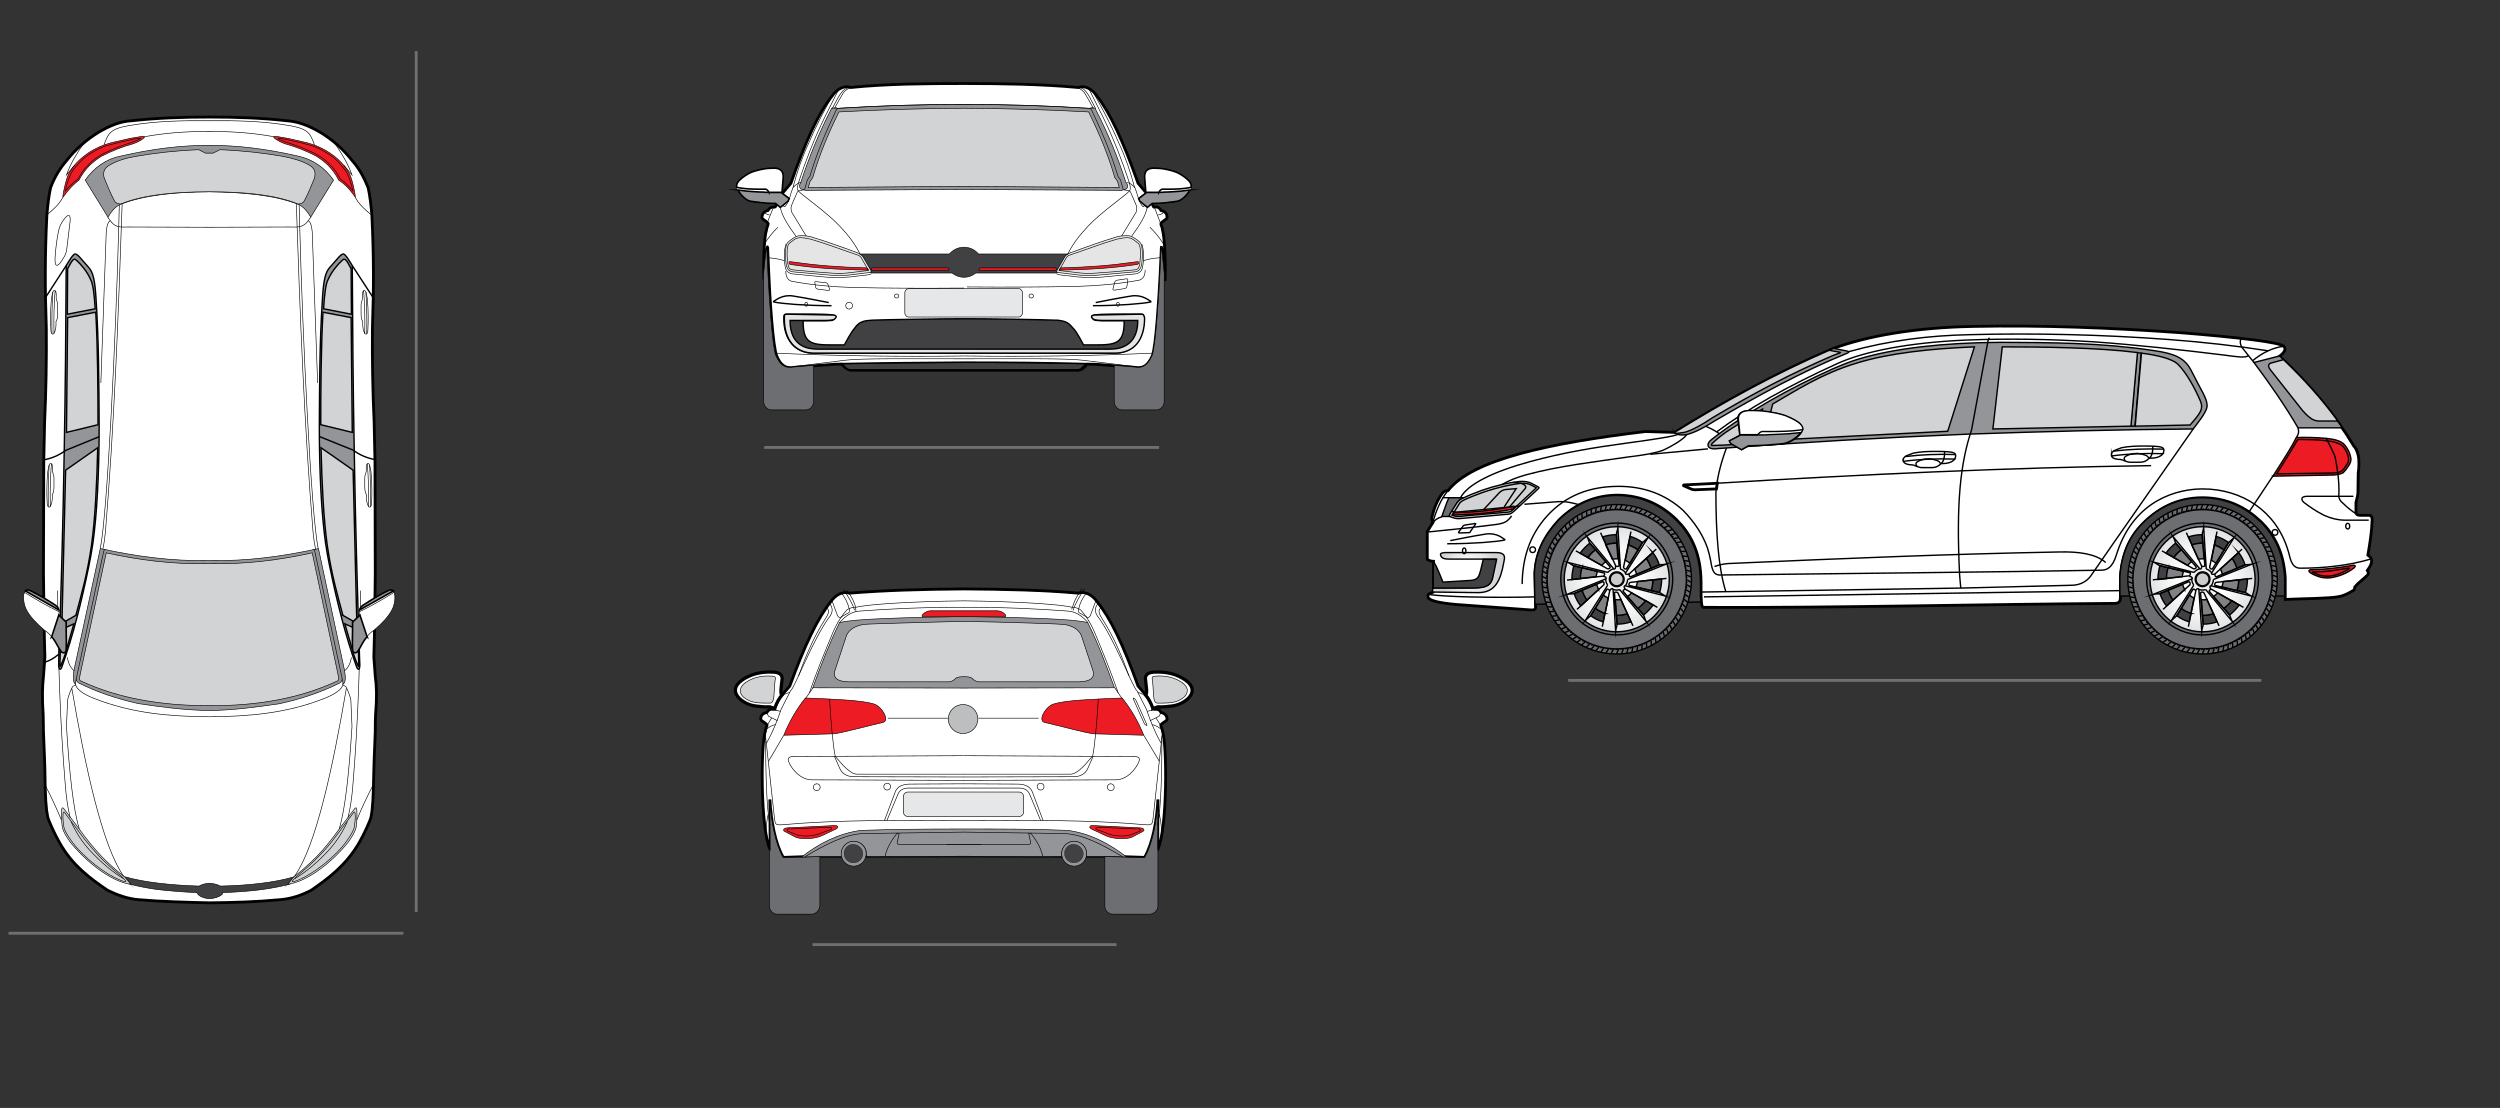 <svg id="Capa_1" xmlns="http://www.w3.org/2000/svg" viewBox="0 0 880 390"><rect x="0" y="0" width="880" height="390" fill="#333333" stroke="none"/><style>.st0{fill:#707071}.st1,.st2{fill:#fff;stroke:#000;stroke-miterlimit:22.926}.st2{fill:#414042;stroke-width:.567}.st10,.st3,.st4,.st5,.st6,.st7,.st8,.st9{fill:#6d6e71;stroke:#000;stroke-width:.216;stroke-miterlimit:22.926}.st10,.st4,.st5,.st6,.st7,.st8,.st9{fill:#939598}.st10,.st5,.st6,.st7,.st8,.st9{fill:#d1d3d4}.st10,.st6,.st7,.st8,.st9{fill:#414042}.st10,.st7,.st8,.st9{fill:#ed1c24}.st10,.st8,.st9{fill:#414042;stroke-width:.5}.st10,.st9{fill:#e5e5e5}.st10{fill:none}.st11,.st12,.st13,.st14,.st15,.st16,.st17{fill:#e5e5e5;stroke:#000;stroke-width:.216;stroke-miterlimit:22.926}.st12,.st13,.st14,.st15,.st16,.st17{fill:#e6e7e8}.st13,.st14,.st15,.st16,.st17{fill:none}.st14,.st15,.st16,.st17{fill:#fff}.st15,.st16,.st17{fill:#939598;stroke-width:.567}.st16,.st17{fill:#fff}.st17{fill:#414042;stroke-width:.1}.st18{fill:#bcbec0;stroke:#000;stroke-width:.216}.st18,.st19,.st20{stroke-miterlimit:22.926}.st19{stroke:#000;stroke-width:1.152;fill:#fff}.st20{fill:#939598}.st20,.st21,.st22{stroke:#000;stroke-width:.5}.st21{stroke-miterlimit:22.926;fill:#d1d3d4}.st22{fill:#6d6e71}.st22,.st23,.st24{stroke-miterlimit:22.926}.st23{stroke:#000;stroke-width:.5;fill:#ed1c24}.st24{fill:url(#SVGID_1_)}.st24,.st25,.st26{stroke:#000;stroke-width:.5}.st25{stroke-miterlimit:22.926;fill:url(#SVGID_2_)}.st26{fill:#808285}.st26,.st27,.st28{stroke-miterlimit:22.926}.st27{stroke:#000;stroke-width:.5;fill:url(#SVGID_3_)}.st28{fill:#ccc}.st28,.st29,.st30{stroke:#000;stroke-width:.5}.st29{stroke-miterlimit:22.926;fill:#fff}.st30{fill:none}</style><g id="lineas"><path class="st0" d="M552 239H796V240H552z"/><path class="st0" d="M269 157H408V158H269z"/><path class="st0" d="M286 332H393V333H286z"/><path class="st0" d="M3 328H142V329H3z"/><path class="st0" d="M146 18H147V321H146z"/></g><g id="e_x5F_golf_x5F_2016"><path class="st1" d="M339.3 29.4c13.4 0 27 .2 40.3 1.4 2.3-.9 4.9.6 6.5 3 4.6 5.8 9.3 16 14.5 30.7 2.2 2.8 3.7 3.6 5.3 8 .1.2.2.5.4.4 1.2-.2 1.8.2 2.4 1.2 1.5.3 2.2 1.2 2.1 2.6 0 .4-2.3 1.6-2.2 2.1.3.9.6 1.6.6 2.2.6 1.7 1.2 10.2.9 17.5 0 .3-1.2-13.3-1.3-11.4l-.4 9.1c-.4 8-1.5 26.1-2.8 29.1-1.4 3-2.9 4.6-6.2 4l-14.2-1.1h-2.6c-1.1 1.5-2.4 2.4-3.9 2.1h-78.4c-1.5.2-2.8-.7-3.9-2.1h-2.6l-14.2 1.1c-3.4.6-4.9-1-6.2-4-1.3-2.9-2.5-21.1-2.8-29.1l-.4-9.1c-.1-2-1.3 11.6-1.3 11.4-.3-7.3.2-15.7.9-17.5 0-.6.4-1.3.6-2.2.1-.5-2.2-1.7-2.2-2.1 0-1.4.7-2.3 2.1-2.6.5-.9 1.2-1.3 2.4-1.2.2 0 .3-.3.4-.4 1.6-4.4 3.1-5.2 5.3-8 5.1-14.7 9.8-24.9 14.5-30.7 1.6-2.4 4.3-3.9 6.5-3 12.9-1.3 26.5-1.4 39.9-1.4z"/><path class="st2" d="M378.5 130.2h-79c-1 0-1.5-.5-1.5-.5l-1.9-1.7c14.3-.3 28.7-.4 43.2-.5 14.4 0 28.9.1 43.2.5l-1.9 1.7s-.4.5-1.5.5h-.6z"/><path class="st3" d="M283.6 144.3h-12c-1.5 0-2.8-1.3-2.8-3V96.1c.4-3.7 1-10.5 1.1-9.1l.4 9.1c.4 8 1.5 26.1 2.8 29.1 1.4 3 2.9 4.6 6.2 4l7.1-.6v12.7c0 1.7-1.3 3-2.8 3z"/><path class="st4" d="M396.9 65.9c-.2.5-.6.9-1.5.9l-.5.2-55.7-.3-55.7.3-.5-.2c-.9 0-1.3-.4-1.5-.9-.1-.6 0-1.2.4-1.7 2.9-8.9 6.4-17.5 10.7-25.8.1-.1.1-.2.2-.3s.2-.1.4-.1h1c.3 0 .5.1.5.2.2-.1.4-.1.6-.1 14.7-.9 29.3-1.4 43.8-1.3 14.5-.1 29.1.4 43.8 1.3.3 0 .5.1.6.1 0-.1.2-.2.5-.2h1c.2 0 .3 0 .4.1s.2.2.2.3c4.3 8.3 7.9 16.9 10.7 25.8.6.6.7 1.1.6 1.7z"/><path class="st3" d="M395 144.3h12c1.5 0 2.8-1.3 2.8-3V96.1c-.4-3.7-1-10.5-1.1-9.1l-.4 9.1c-.4 8-1.5 26.1-2.8 29.1-1.4 3-2.9 4.6-6.2 4l-7.1-.6v12.7c0 1.7 1.3 3 2.8 3z"/><path class="st5" d="M339.3 38.1c-14.8.1-29.4.5-44 1.3-3.7 7.5-6.9 15.1-9.2 23.1-.3.5-.6.9-.9 1.2l-.7 2.3 54.7-.4 54.8.4-.7-2.3c-.2-.3-.5-.7-.9-1.2-2.3-8-5.5-15.6-9.2-23.1-14.5-.8-29.2-1.2-43.9-1.3z"/><path class="st6" d="M372.3 95.8c-.3-.1-.4-.3-.3-.6l2.9-5c.2-.3.4-.5.8-.8h-31.3c-1.5-1.8-3.3-2.3-5.1-2.4-1.8.1-3.5.6-5.1 2.4h-31.3c.3.3.6.5.8.8l2.9 5c.1.3 0 .5-.3.6l.4.3h28.4c1.5 1.1 2.9 1.5 4.2 1.5 1.4 0 2.7-.4 4.2-1.5h28.4l.4-.3z"/><path class="st7" d="M333.9 94.5c-.1-.1-.2-.2-.4-.2H307c-.1 0-.2.1-.2.2v.2c0 .2.2.4.5.4h26.5c.1 0 .2 0 .2-.1v-.2l-.1-.3zm10.8 0c.1-.1.2-.2.4-.2h26.5c.1 0 .2.1.2.2v.2c0 .3-.2.5-.5.5h-26.5c-.1 0-.2-.1-.2-.1v-.3l.1-.3z"/><path class="st8" d="M401 110.6c-5.3 0-13.1-.2-15.8.3-1.2.2-1.1.7-.4 1.4.6.6.5.4 2.7.6h8.2c.1 9.3-3.7 8.5-14.5 8.5h.2s-2.2-4.3-3.5-5.7c-.5-.5-.9-1-1.4-1.5-.9-.8-2-1.2-3.6-1.4-.4-.1-.9-.1-1.5-.1-4.3-.2-24-.5-31-.5h-1c-7.1 0-28 .3-32.3.5-.4 0-.8.1-1.2.1-2.6.2-3.8.9-5.2 2.9-1.2 1.3-3.4 5.6-3.5 5.7-10.8 0-14.6.8-14.5-8.5h8.2c2.2-.1 2.1 0 2.7-.6.7-.6.8-1.2-.4-1.4-2.7-.5-10.5-.3-15.8-.3-1.3 0-1.5 0-1.5 1.3-.1 7.7 4 12.4 10.5 12.4H392.2c6.5 0 10.5-4.6 10.5-12.4-.2-1.4-.4-1.3-1.7-1.3z"/><path class="st9" d="M401 110.6l-15.8.3c-1.1.2-1.3.6-.5 1.3.2.3 1.1.6 3.5.6h12.3c0 9.1-6.4 10.1-9.8 10.1H287.9c-3.4 0-9.8-.8-9.8-10.1h12.3c2.4 0 3.3-.3 3.5-.6.7-.7.6-1.1-.5-1.3l-15.8-.3c-1.5 0-1.5 0-1.5 1.3-.1 7.7 3.7 12.4 10.5 12.4H392.4c6.8 0 10.5-4.6 10.5-12.4-.4-1.4-.4-1.3-1.9-1.3z"/><path class="st10" d="M292.7 107.6c-9.2 0-17.6-.7-20.3-1.3 0 0-.1 0-.1-.1v-.1c.6-.4 1.2-.8 2-1.2 1.4-.7 3.2-1 4.9-.7 5 .8 8.3 1.5 12.5 2.3m93 1.1c9.2 0 17.6-.7 20.3-1.3 0 0 .1 0 .1-.1v-.1c-.6-.4-1.2-.8-2-1.2-1.4-.7-3.2-1-4.9-.7-5 .8-8.3 1.5-12.5 2.3"/><path class="st11" d="M303.9 90.6l2.6 4.5c.4.6 0 .8-1 .9l-6.5.8c-2.4.3-4.9.3-7.5 0l-12.3-1.1c-1.2-.1-2.2-.7-2.5-2.8-.2-1.8-.3-3.6-.1-5.5 0-1.1.4-2 1.4-2.7 1.3-1 2.4-1.6 3.1-1.7 1.4-.1 2.8 0 4.2.3 5.6 1.7 11.2 3.7 16.6 5.7.9.4 1.5.8 2 1.6z"/><path class="st12" d="M340.4 101.6h-20.6c-.7 0-1.3.7-1.3 1.5v7c0 .8.6 1.5 1.3 1.5h38.8c.7 0 1.3-.7 1.3-1.5v-7c0-.8-.6-1.5-1.3-1.5h-18.2z"/><path class="st11" d="M374.7 90.6l-2.6 4.5c-.4.6 0 .8 1 .9l6.5.8c2.4.3 4.9.3 7.5 0l12.3-1.1c1.2-.1 2.2-.7 2.5-2.8.2-1.8.3-3.6.1-5.5 0-1.1-.4-2-1.4-2.7-1.3-1-2.4-1.6-3.1-1.7-1.4-.1-2.8 0-4.2.3-5.6 1.7-11.2 3.7-16.6 5.7-.9.4-1.6.8-2 1.6z"/><path class="st7" d="M305.2 94.3l.5.8c-10.5-.2-18.8-.7-27.4-2-.3 0-.6-.3-.6-.6 0-.1 0-.2.1-.3.1-.1.2-.1.3-.1 10 1.4 16.8 1.9 27.1 2.2zm68.1 0l-.5.8c10.5-.2 18.8-.7 27.4-2 .3 0 .6-.3.6-.6 0-.1 0-.2-.1-.3-.1-.1-.2-.1-.3-.1-9.9 1.4-16.7 1.9-27.1 2.2z"/><path class="st13" d="M294.8 38.3c-.2.1-.5.4-.7 1-4.2 8.8-6.9 15.7-9 22.7-.2.6-.8.7-1.1 2l-.8 2.8m3.7 28.9c-2.6-.2-5.1-.5-7.8-.7-1-.1-1.5-.4-1.8-2.2-.2-1.6-.3-3.2-.2-4.9.1-1.1.3-1.9.8-2.3 1.2-.9 2.2-1.8 2.9-1.8 1.4-.4 3.3.2 4.6.4 5.2 1.5 10.9 3.7 16 5.4.9.3 1.4.5 1.8 1.2l2.2 3.9c.3.6.6.5-.4.6l-6.8.8c-2.3.3-4.9.1-7.3-.1-1.3-.1-2.6-.2-4-.3.1 0 .1 0 0 0m9.2 32.4c14.3-.3 28.7-.4 43.2-.5"/><path class="st13" d="M339.3 126.3c-18.5 0-36.6-.2-41.8.5l-17.9 2.2m59.7-3.7c-22.4.3-44.6 0-66.6-1m34-28c0 .3-1.7.6-4.3.8-4 .6-8.1.8-12.1.4l-11.4-1.1c-1.3-.2-2-.9-2.4-1.9-.3-1.6-.5-3.1-.4-4.8 0-1.7.2-2.6.6-3.8"/><path class="st13" d="M276.6 95.4c0 1.9.6 3.1 2 3.6 7 1.3 14.3 2 21.8 2.2 12.8.3 25.8.3 38.9.2M270 90.7c2.5.2 4.7.5 6.1 1.1M269 86c1.4-2.3 2.9-4.1 4.8-6"/><path class="st13" d="M272.2 73.1L270.1 78.3"/><path class="st13" d="M269 74.8c.6.5 1.1.7 1.9.9m28.2 30.7c.6.1 1 .6 1 1.2 0 .7-.6 1.2-1.2 1.2-.7 0-1.2-.5-1.2-1.2s.6-1.2 1.2-1.2c0-.1.1-.1.2 0m16.7-2.9c.4.1.6.4.6.7 0 .4-.4.7-.8.7s-.8-.3-.8-.7c0-.4.4-.7.8-.7h.2m-31.9 2.9c.2.1.4.4.4.7 0 .4-.2.7-.5.7s-.5-.3-.5-.7c0-.4.2-.7.5-.7h.1m19-16.6c-1.7-3.7-4.3-7-7.3-10.2-4.6-4.9-13.3-10.9-14.6-12.4-.4-.5-.3-1.5 0-2.7 2.6-7.9 5.6-15.7 9.3-23.2l5-10m-15.1 51.9c-3-4.1-5.2-7.7-5.5-10.3"/><path class="st13" d="M283.2 66.8l-1.9.3c-.4.1-.7.5-.9 1.1l-1.6 3.7c-.4.8-.5 1.7-.1 2.8l5.1 8.4m-8-10.9c.1.8.4.8 1-.1 1.2-1.7 1.4-3.9 2.3-6 1-1.1 1.9-1.8 2.9-1.9m-2.9 1.9c1.4-5.4 3.2-10.7 5.6-15.8 2.8-6.6 5.9-12.3 8.8-17.5m-.6 5.5c2.1-3.8 3.4-7.3 6.2-7.5m-5.3 7.2s0 .1-.1.1m6.3-7.5c-.1 0-.1 0-.2.1m-12.1 68.5c-.5-.1-.9-.1-.9.2l.3 1.7c.1.4.3.6.9.7l3.3.4c.7.1.9-.1.7-.5l-.6-1.7c-.1-.3-.5-.5-1-.5l-2.7-.3m96.1-60.9c.2.1.5.4.7 1 4.2 8.8 6.9 15.7 9 22.7.2.6.8.7 1.1 2l.8 2.8m-3.8 28.9c2.6-.2 5.1-.5 7.8-.7 1-.1 1.5-.4 1.8-2.2.2-1.6.3-3.2.2-4.9-.1-1.1-.3-1.9-.8-2.3-1.2-.9-2.2-1.8-2.9-1.8-1.4-.4-3.3.2-4.6.4-5.2 1.5-10.9 3.7-16 5.4-.9.3-1.4.5-1.8 1.2l-2.2 3.9c-.3.6-.6.5.4.6l6.8.8c2.3.3 4.9.1 7.3-.1 1.3-.1 2.7-.2 4-.3m-9.1 32.4c-14.3-.3-28.7-.4-43.2-.5"/><path class="st13" d="M339.3 126.3c18.5 0 36.6-.2 41.8.5L399 129m-59.7-3.7c22.4.3 44.6 0 66.6-1m-34-28c0 .3 1.7.6 4.3.8 4 .6 8.1.8 12.1.4l11.4-1.1c1.3-.2 2-.9 2.4-1.9.3-1.6.5-3.1.4-4.8 0-1.7-.2-2.6-.6-3.8"/><path class="st13" d="M403.1 95c0 1.9-.6 3.1-2 3.6-7 1.3-14.3 2-21.8 2.2-12.8.3-25.8.3-38.9.2m68.2-10.3c-2.5.2-4.7.5-6.1 1.1m7.1-5.8c-1.4-2.3-2.9-4.1-4.8-6"/><path class="st13" d="M406.4 73.1L408.4 78.3"/><path class="st13" d="M409.6 74.8c-.6.5-1.1.7-1.9.9m-44.9 27.8c-.4.1-.6.4-.6.7 0 .4.4.7.8.7s.8-.3.8-.7c0-.4-.4-.7-.8-.7h-.2m12.9-13.7c1.7-3.7 4.3-7 7.3-10.2 4.6-4.9 13.3-10.9 14.6-12.4.4-.5.3-1.5 0-2.7-2.6-7.9-5.6-15.7-9.3-23.2l-5-10m15 51.9c3-4.1 5.2-7.7 5.5-10.3"/><path class="st13" d="M395.4 66.8l1.9.3c.4.1.7.5.9 1.1l1.6 3.7c.4.8.5 1.7.1 2.8l-5.1 8.4m8-10.9c-.1.8-.4.8-1-.1-1.2-1.7-1.4-3.9-2.3-6-1-1.1-1.9-1.8-2.9-1.9"/><path class="st13" d="M399.4 66.1c-1.4-5.4-3.2-10.7-5.6-15.8-2.8-6.6-5.9-12.3-8.8-17.5m.7 5.5c-2.1-3.8-3.2-7.3-6.1-7.6m5.3 7.4s0-.1-.1-.1M396.1 98.2c.5-.1.9-.1.9.3l-.3 2.2c-.1.5-.3.8-.9.9l-3.3.5c-.7.1-.9-.1-.7-.6l.6-2.2c.1-.4.5-.6 1-.7l2.7-.4m-2.7 8.2c-.2.1-.4.4-.4.7 0 .4.2.7.5.7s.5-.3.5-.7c0-.4-.2-.7-.5-.7h-.1"/><path class="st13" d="M384.8 38h-.6c-.3 0-.5.1-.5.2-.2-.1-.4-.1-.6-.1-14.7-.9-29.3-1.4-43.8-1.3-14.5-.1-29.1.4-43.8 1.3-.3 0-.5.1-.6.1 0-.1-.2-.2-.5-.2h-.6c1-1.8 2-3.6 3.1-5.4.5-.7 1.6-1.5 2.9-1.9 13.1-1.2 26.4-1.3 39.5-1.3 13.1 0 26.5.2 39.6 1.3 1.3.4 2.2 1.2 2.8 1.9 1.1 1.8 2.1 3.6 3.1 5.4z"/><path class="st14" d="M263.8 60.9c2.7-1.2 5.8-1.8 9.1-1.8 1.7 0 2.8.9 2.8 3l-.5 5.7 2.6 2-.4.9-2.8 2.2-1.7-1.4c-3 0-6-.3-9.1-.7-2-.6-4.4-3.2-4.6-5 0-1.9 2-3.4 4.6-4.9z"/><path class="st15" d="M277.5 70.7zm-11.5.4c-.7-.1-1.3-.2-2-.3-1.4-.4-2.9-1.8-3.8-3.2l-.3-.6s0-.1-.1-.1c2 .3 4 .5 6.1.6.6 0 1.3.1 1.9.1s1.2 0 1.7.1h5.7v.2l.1.1 2.5 1.9-.4.9-1.2 1-1.5 1.2-1.7-1.4h-.4c-1.6 0-3.2-.1-4.9-.3-.5-.1-1.1-.2-1.7-.2z"/><path class="st16" d="M270.7 67.7h4.6v-.4l.1-1.3.3-3.8c0-1.2-.4-2-1-2.4-.5-.4-1.1-.5-1.8-.6h-.1c-1.8 0-3.5.1-5.1.5-1.4.3-2.8.7-4 1.3-.9.5-1.7 1-2.3 1.5-.6.5-1.1.9-1.5 1.4-.5.6-.7 1.3-.6 2 .3.1.6.1.8.2 2.2.4 4.9.5 7.6.5h1c1-.1 1.3 0 2 1.1z"/><path class="st14" d="M414.8 60.9c-2.7-1.2-5.8-1.8-9.1-1.8-1.7 0-2.8.9-2.8 3l.5 5.7-2.6 2 .4.9 2.8 2.2 1.7-1.4c3 0 6-.3 9.1-.7 2-.6 4.4-3.2 4.6-5 0-1.9-2-3.4-4.6-4.9z"/><path class="st15" d="M401.1 70.7zm11.5.4c.7-.1 1.3-.2 2-.3 1.4-.4 2.9-1.8 3.8-3.2l.3-.6s0-.1.1-.1c-2 .3-4 .5-6.1.6-.6 0-1.3.1-1.9.1s-1.2 0-1.7.1h-5.7v.2l-.1.1-2.5 1.9.4.9 1.2 1 1.5 1.2 1.7-1.4h.4c1.6 0 3.2-.1 4.9-.3.5-.1 1.1-.2 1.7-.2z"/><path class="st16" d="M407.9 67.7h-4.6v-.4l-.1-1.3-.3-3.8c0-1.2.4-2 1-2.4.5-.4 1.1-.5 1.8-.6h.1c1.8 0 3.5.1 5.1.5 1.4.3 2.8.7 4 1.3.9.5 1.7 1 2.3 1.5.6.5 1.1.9 1.5 1.4.5.6.7 1.3.6 2-.3.1-.6.1-.8.2-2.2.4-4.9.5-7.6.5h-1c-1-.1-1.3 0-2 1.1z"/><g><path class="st1" d="M379.6 208.8c-12-1.1-25.9-1.4-40.3-1.5-14.4.1-28.3.5-40.3 1.5-2.3-.8-4.9.6-6.5 2.9-4.6 5.7-9.3 15.5-14.5 29.8-2.2 2.7-3.7 3.5-5.3 7.8-.1.2-.2.5-.4.4-1.2-.2-1.8.2-2.4 1.1-1.5.3-2.2 1.1-2.1 2.5 0 .4 2.3 1.5 2.2 2-.3.9-.6 1.6-.6 2.1-1.6 4.2-1.8 34.4 1.7 41.7l-.1-17.7c.4 7.7 1.9 15.5 4.7 20.4l12.1-.4 51.5-.1 51.5.1 12.1.4c2.8-4.9 4.3-12.7 4.7-20.4l-.1 17.7c3.5-7.3 3.3-37.5 1.7-41.7 0-.6-.4-1.3-.6-2.1-.1-.5 2.2-1.6 2.2-2 0-1.4-.7-2.2-2.1-2.5-.5-.9-1.2-1.3-2.4-1.1-.2 0-.3-.3-.4-.4-1.6-4.2-3.1-5.1-5.3-7.8-5.1-14.3-9.8-24.1-14.5-29.8-1.6-2.3-4.3-3.7-6.5-2.9z"/><path class="st3" d="M285.6 321.8h-12c-1.5 0-2.8-1.3-2.8-3v-20.2l.3.6-.1-17.7c.4 7.7 1.9 15.5 4.7 20.4h.8l11.4-.4h.7v17.4c-.2 1.6-1.4 2.9-3 2.9z"/><path class="st4" d="M396.6 301.7l-5.8-.2h-8.4c.1-.3.1-.6.1-.9 0-2.4-2-4.4-4.4-4.4s-4.4 2-4.4 4.4c0 .3 0 .6.1.9-10.3 0-18.2 0-34.4-.1h-.1l-34.4.1c.1-.3.1-.6.1-.9 0-2.4-2-4.4-4.4-4.4s-4.4 2-4.4 4.4c0 .3 0 .6.1.9h-8.4l-5.8.2c6.2-4.8 12.9-8.3 20.9-9.4 11.2-.4 23.8-.5 36.4-.5h.1c12.6 0 25.2 0 36.4.5 7.9 1.1 14.5 4.6 20.7 9.4z"/><path class="st4" d="M304.9 300.5c0 .3 0 .6-.1.9-.4 2-2.2 3.5-4.3 3.5-2.1 0-3.9-1.5-4.3-3.5-.1-.3-.1-.6-.1-.9 0-2.4 2-4.4 4.4-4.4s4.4 2 4.4 4.4zm77.6 0c0 .3 0 .6-.1.9-.4 2-2.2 3.5-4.3 3.5-2.1 0-3.9-1.5-4.3-3.5-.1-.3-.1-.6-.1-.9 0-2.4 2-4.4 4.4-4.4s4.4 2 4.4 4.4z"/><path class="st17" d="M381.3 300.5c0 .2 0 .5-.1.7-.3 1.5-1.6 2.5-3.2 2.5s-2.9-1.1-3.2-2.6c0-.2-.1-.4-.1-.7 0-1.8 1.5-3.2 3.2-3.2 1.9.1 3.4 1.6 3.4 3.3zm-77.6 0c0 .2 0 .5-.1.7-.3 1.5-1.6 2.5-3.2 2.5s-2.9-1.1-3.2-2.6c0-.2-.1-.4-.1-.7 0-1.8 1.5-3.2 3.2-3.2 2 .1 3.4 1.6 3.4 3.3z"/><path class="st4" d="M339.2 242.2l53.1-.1c-2.9-7.9-5.8-15.7-9.4-22.9-4.3-1.4-23.5-1.8-43.7-2.2-20.3.4-39.4.8-43.7 2.2-3.5 7.1-6.5 14.9-9.4 22.9l53.1.1z"/><path class="st3" d="M391.8 321.8h12.8c1.6 0 3-1.3 3-3v-19.9c0 .1-.1.2-.1.3l.1-17.7c-.4 7.7-1.9 15.5-4.7 20.4h-1.2l-12.1-.4h-.7v17.4c-.1 1.6 1.3 2.9 2.9 2.9z"/><path class="st5" d="M339.2 218.7c14.5.3 34.1.9 35.4 1.1 3.3.6 5 1.8 6 3.8l4.1 12.4c.9 2.7-1.2 4-5.1 4h-35.2c-1-.2-1.5-.5-2.2-1.2-.5-.5-1.7-.6-2.9-.6s-2.4.1-2.9.6c-.7.7-1.2 1-2.2 1.2H299c-3.9 0-6-1.2-5.1-4l4.1-12.4c1-2 2.7-3.2 6-3.8 1.1-.2 20.8-.7 35.2-1.1z"/><path class="st7" d="M275.9 258.8l17.5-.5c2.7-.2 11.6-2.7 17.4-4 2.5-.6-.3-5.6-3.2-6.5-4.2-1.3-13.7-1.7-24.1-2.1-3.2 4-5.7 8.4-7.6 13.1zm.4 33.9c-.9-.4-.5-1.2.9-1.3l16.5-.8c1.3-.1 1.7.7.4 1.3l-4.9 2.3c-2.8 1.3-7.6 1.2-9.1.5l-3.8-2z"/><path class="st13" d="M278.4 291.8l13.4-.6c1.1 0 1.4.5.3.9l-4 1.5c-2.3.9-6.3.8-7.5.3l-3.2-1.3c-.7-.3-.4-.8.8-.9"/><path class="st7" d="M402.6 258.8l-17.5-.5c-2.7-.2-11.6-2.7-17.4-4-2.5-.6.3-5.6 3.2-6.5 4.2-1.3 13.7-1.7 24.1-2.1 3.2 4 5.7 8.4 7.6 13.1zM351.1 215h-23.6c-1.8 0-3.9 2.1-2.5 2.1h28.6c1.4 0-.6-2.1-2.5-2.1zm51.1 77.7c.9-.4.5-1.2-.9-1.3l-16.5-.8c-1.3-.1-1.7.7-.4 1.3l4.9 2.3c2.8 1.3 7.6 1.2 9.1.5l3.8-2z"/><path class="st13" d="M400.1 291.8l-13.4-.6c-1.1 0-1.4.5-.3.9l4 1.5c2.3.9 6.3.8 7.5.3l3.2-1.3c.7-.3.4-.8-.8-.9"/><path class="st12" d="M358.7 278.8h-39.1c-.9 0-1.6.7-1.6 1.6v5.4c0 .9.7 1.6 1.6 1.6h39.1c.9 0 1.6-.7 1.6-1.6v-5.4c0-.9-.7-1.6-1.6-1.6z"/><path class="st18" d="M339 258.2c2.9 0 5.2-2.3 5.2-5.1s-2.3-5.1-5.2-5.1c-2.9 0-5.2 2.3-5.2 5.1 0 2.9 2.4 5.1 5.2 5.1z"/><path class="st13" d="M339.3 292.9l-35 .5c-6.7.1-13.8 3.9-21 8.2m56-12.8c-22.8-.1-45.2-.2-63.8 1.5-2.7.2-2.6-.2-2.9-2.4l-3.3-30.4"/><path class="st13" d="M339.3 275.9l-18.9.1c-2.2 0-4.5.6-5.3 2.8l-3.8 10.1"/><path class="st13" d="M312.2 288.8l3.9-9.3c.7-1.6 2.2-2.1 3.6-2.1h19.6m0-2.7l-53.5-.2c-1.9 0-3.6-.8-5.1-2.1-1.5-1.4-2.5-2.8-3.1-4.3-.4-1.1-.1-1.8 1.7-1.8l59.9-.3"/><path class="st13" d="M339.3 273.5l-38.7-.1c-2.5 0-4.2-1.1-5-2.9l-1.9-4.3"/><path class="st13" d="M294 266.2c2.3 2.8 5.3 6.3 7.6 6.3h37.7M292 246.1c.5 8.6 1.3 17 2 20.1"/><path class="st13" d="M286.2 242.1L283.6 245.8"/><path class="st13" d="M275.9 258.8L270.5 268"/><path class="st13" d="M287.7 275.9c.6.1 1 .6 1 1.2 0 .7-.6 1.2-1.2 1.2-.7 0-1.2-.5-1.2-1.2s.6-1.2 1.2-1.2c0-.1.1-.1.2 0m24.8-.2c.6.1 1 .6 1 1.2 0 .7-.6 1.2-1.2 1.2-.7 0-1.2-.5-1.2-1.2s.6-1.2 1.2-1.2h.2m-42.7-14.1c2.7-4.8 4-8.7 4.7-10.6l.4-1.2 3.4-6.7c1.3-.6 8-18.6 14-26.4.6-1 .7-1.8.6-2.4-.2-.8-.4-1.4-1-1.8m-7 31.4c2.5-7.3 5.4-14.3 8.3-21.3 1.6-3.7 3.3-6.2 4.9-7.9.7-.5 1.5-.8 2.4-.9.2 0 .4-.1.6-.1"/><path class="st13" d="M339.3 213.8c-13.6-.1-26.2.5-36.7 1.3-2.9.2-5.1 1.8-7.1 4.1"/><path class="st13" d="M269.9 250.9L270.5 252.1 273.7 253.7"/><path class="st13" d="M272.3 249.8L274.7 250.4"/><path class="st13" d="M269.5 256.9c1.1-.9 2.3-1.7 3.5-1.8"/><path class="st13" d="M271.6 252.7L270 255.4"/><path class="st13" d="M274.4 245.8c1.2-1.2 2.4-1.9 3.6-2m12.8-29.9c1.5.8.8 2.3-.5 4.3-3.9 6.1-6.7 12.8-9.2 19.7M271 290.4c-1.2-5.8-1.5-19-1.5-31.5m.9 27.7c-.7 3.2-.8 5.5-.8 7.5m26.6-85.3c1.4 1.7 2.3 3.6 2.7 5.5.2.7.2 1.2-.2 1.4l-2.5 1.4c-.4.6-.9.4-1.4-.4l-2-5.4m4.1-3.8c1.6 2.4 3.2 4.9 3.9 7.3m-2.1-6c-.2-.4-.5-.7-.7-1.1m3.3 7.6c0-.5-.1-1.1-.2-1.6m38.1 79.2l35 .5c6.7.1 13.8 3.9 21 8.2m-56-12.8c22.8-.1 45.2-.2 63.8 1.5 2.7.2 2.6-.2 2.9-2.4l3.3-30.4"/><path class="st13" d="M339.2 275.9l18.9.1c2.2 0 4.5.6 5.3 2.8l3.8 10.1"/><path class="st13" d="M366.3 288.8l-3.9-9.3c-.7-1.6-2.2-2.1-3.6-2.1h-19.6m0-2.7l53.5-.2c1.9 0 3.6-.8 5.1-2.1 1.5-1.4 2.5-2.8 3.1-4.3.4-1.1.1-1.8-1.7-1.8l-59.9-.3"/><path class="st13" d="M339.2 273.5l38.7-.1c2.5 0 4.2-1.1 5-2.9l1.9-4.3"/><path class="st13" d="M384.5 266.2c-2.3 2.8-5.3 6.3-7.6 6.3h-37.7m47.4-26.4c-.5 8.6-1.3 17-2 20.1"/><path class="st13" d="M392.4 242.1L394.9 245.8"/><path class="st13" d="M402.6 258.8L408.1 268"/><path class="st13" d="M390.8 275.9c-.6.1-1 .6-1 1.2 0 .7.6 1.2 1.2 1.2.7 0 1.2-.5 1.2-1.2s-.6-1.2-1.2-1.2c0-.1-.1-.1-.2 0m-24.7-.2c-.6.1-1 .6-1 1.2 0 .7.6 1.2 1.2 1.2.7 0 1.2-.5 1.2-1.2s-.6-1.2-1.2-1.2h-.2m42.6-14.1c-2.7-4.8-4-8.7-4.7-10.6l-.4-1.2-3.4-6.7c-1.3-.6-8-18.6-14-26.4-.6-1-.7-1.8-.6-2.4.2-.8.4-1.4 1-1.8m7 31.4c-2.5-7.3-5.4-14.3-8.3-21.3-1.6-3.7-3.3-6.2-4.9-7.9-.7-.5-1.5-.8-2.4-.9-.2 0-.4-.1-.6-.1"/><path class="st13" d="M339.2 213.8c13.6-.1 26.2.5 36.7 1.3 2.9.2 5.1 1.8 7.1 4.1"/><path class="st13" d="M408.6 250.9L408 252.1 404.8 253.7"/><path class="st13" d="M406.2 249.8L403.8 250.4"/><path class="st13" d="M409 256.9c-1.1-.9-2.3-1.7-3.5-1.8"/><path class="st13" d="M406.9 252.7L408.6 255.4"/><path class="st13" d="M404.1 245.8c-1.2-1.2-2.4-1.9-3.6-2m-12.8-29.9c-1.5.8-.8 2.3.5 4.3 3.9 6.1 6.7 12.8 9.2 19.7m10.1 52.5c1.2-5.8 1.5-19 1.5-31.5m-.9 27.7c.7 3.2.8 5.5.8 7.5m-26.5-85.3c-1.4 1.7-2.3 3.6-2.7 5.5-.2.7-.2 1.2.2 1.4l2.5 1.4c.4.6.9.4 1.4-.4l2-5.4m-4-4.1c-1.7 2.6-3.3 5.1-4.1 7.7m3.1-7.7c-.4.5-.7 1-1 1.6m-2.4 5c-.1.2-.1.5-.1.7m-64.8 38.3h21.2m10.7 0h21.2m33.3-7.1c-.1 0 .3 1 .9 2.3l2 4.5c.6 1.3 1.1 2.5 1.2 2.5l.7.4c.1 0-.3-1-.9-2.3l-2-4.5c-.6-1.3-1.1-2.5-1.2-2.5l-.7-.4m-87.4 55.9c.6-2.6 1.6-4.9 4.2-8.2h.8l-.7 3.2c0 .1 0 .3.1.4s.2.2.4.2h29.2"/><path class="st13" d="M367.1 301.6c-.6-2.6-1.6-4.9-4.2-8.2h-.8l.7 3.2c0 .1 0 .3-.1.4s-.2.2-.4.2h-29.2m46.7-88.4c-1 1.6-1.9 3.3-2.3 5-4-1.1-20.3-2.1-38.1-2.3h-.1c-17.8.2-34.1 1.2-38.1 2.3-.4-1.7-1.3-3.3-2.3-5 .1 0 .1 0 .2.1 6-.5 12.4-.9 19.2-1.1 6.8-.2 13.9-.4 21.1-.4h.1c14.4.2 28.3.5 40.3 1.6-.2-.2-.1-.2 0-.2z"/><path class="st19" d="M261.2 239.4c2.9-2 6.5-3.1 11.3-2.8 1.7.1 3 .9 2.8 2.5-.3 2.7-.7 4.8-.1 5.6-.9 1.1-1.7 2.4-2.5 4.6v.1l-1.7-.6c-1.9.1-3.6-.1-5.1-.3-2.1-.3-3.9-1.1-5.6-2.6-2.2-2.2-1.9-4.5.9-6.5z"/><path class="st5" d="M262.5 240.2c2.4-1.6 5.4-2.5 9.3-2.2 1.4.1 1.2.5 1 1.8-.5 4.6 0 7.7-1.8 7.7-1.6 0-3.5 0-4.8-.2-1.7-.2-3.2-.8-4.6-2-1.6-1.7-1.3-3.5.9-5.1z"/><path class="st19" d="M417.3 239.4c-2.9-2-6.5-3.1-11.3-2.8-1.7.1-3 .9-2.8 2.5.3 2.7.7 4.8.1 5.6.9 1.1 1.7 2.4 2.5 4.6v.1l1.7-.6c1.9.1 3.6-.1 5.1-.3 2.1-.3 3.9-1.1 5.6-2.6 2.2-2.2 1.9-4.5-.9-6.5z"/><path class="st5" d="M416 240.2c-2.4-1.6-5.4-2.5-9.3-2.2-1.4.1-1.2.5-1 1.8.5 4.6 0 7.7 1.8 7.7 1.6 0 3.5 0 4.8-.2 1.7-.2 3.2-.8 4.6-2 1.6-1.7 1.4-3.5-.9-5.1z"/></g><g><path class="st1" d="M73.7 317.8c-8.4-.2-16.5-.4-24.8-1.1-3.9-.3-7.5-1.6-11-3.3-6.2-4.2-12.5-8.8-17-16.9-1.5-2.6-3.8-7.6-4.1-8.9-.6-2.9-.9-6.6-1-16.5-.1-5-.4-9.6-.5-13.6-.1-2.1 0-4.1-.1-5.9-.4-5.8-.3-10.1.1-13.5l.5-6.8c-.3-9.6-.4-20.1-.5-29.8l.1-39 .3-13.9c.5-11 .7-22 .6-33.2-.5-14.2-.5-25.3.2-39.7.3-3.6.7-6.9 1.3-9.6 1.3-3.5 3.1-6.6 5.5-9.4 3.2-4.1 7.1-7.5 11.5-10.2 3.8-2.2 7.5-3.8 11.6-4 9.1-1 18.2-1.3 27.2-1.3h.2c9.1 0 18.1.3 27.2 1.3 4.1.3 7.8 1.8 11.6 4 4.5 2.7 8.3 6.1 11.5 10.2 2.4 2.7 4.1 5.9 5.5 9.4.6 2.7 1 6 1.3 9.6.7 14.4.7 25.5.2 39.7-.1 11.2.1 22.3.6 33.2l.3 13.9.1 39c-.1 9.7-.2 20.2-.5 29.8l.5 6.8c.5 3.3.6 7.7.1 13.5-.1 1.8-.1 3.7-.1 5.9-.1 4-.4 8.6-.5 13.6-.2 9.9-.4 13.6-1 16.5-.3 1.4-2.6 6.3-4.1 8.9-4.6 8-10.9 12.7-17 16.9-3.5 1.8-7.1 3-11 3.3-8.4.8-16.5 1-24.8 1.1z"/><path class="st4" d="M73.6 250.1c-8.4-.1-16.6-1.2-24.7-2.4-7.3-1.6-14.4-3.9-21.2-7.3-.6-.4-.9-1-.8-1.7-.3 1.4-.3 1.5-.3 2.2-.9-.7-.9-2.3-.6-4.8l9.3-43c12.4 2.7 25.1 4.5 38.3 4.2h.2c13.2.3 25.9-1.5 38.3-4.2l9.2 43c.4 2.5.4 4.1-.6 4.8 0-.8 0-.8-.3-2.2.1.7-.2 1.3-.8 1.7-6.8 3.4-13.9 5.7-21.2 7.3-8.1 1.2-16.2 2.3-24.6 2.4h-.2zm31.1-195.2c5.3 1.1 9.5 4 12.7 8.5l-8 13c-1.3-2.1-2.7-3.8-4.5-4.5-8.5-3.3-19.4-4.2-31.2-4.4-11.8.1-22.7 1.1-31.2 4.4-1.8.7-3.2 2.4-4.5 4.5l-8-13c3.2-4.5 7.4-7.5 12.7-8.5 21.8-5 40.1-5 62 0z"/><path class="st20" d="M20.7 232.7c.8-24.4 1.5-48.9 1.9-73.6.4-21.9.6-43.7.7-65.6.7-1.1 2.4-4.2 3.2-4.1 1 .2 1.7 1.4 4.6 4.6 1.7 1.8 2.3 4.6 2.7 11.1 1 15.4 1 29.8 1.1 44.6 0 17.4-.8 31.5-2.2 41.5-.4 2.8-.9 5.4-1.4 7.9-2.6 12.7-5.7 25-9.4 35.3-.6 2-1.4 1.5-1.2-1.7zm105.9 0c-.8-24.4-1.5-48.9-1.9-73.6-.4-21.9-.6-43.7-.7-65.6-.7-1.1-2.4-4.2-3.2-4.1-1 .2-1.7 1.4-4.6 4.6-1.7 1.8-2.3 4.6-2.7 11.1-1 15.4-1 29.8-1.1 44.6 0 17.4.8 31.5 2.2 41.5.4 2.8.9 5.4 1.4 7.9 2.6 12.7 5.7 25 9.4 35.3.7 2 1.5 1.5 1.2-1.7z"/><path class="st5" d="M73.6 198.4c12.6.3 24.6-1.2 36.3-3.8l9.1 42.9c.4 2 .3 2-.9 2.5-12.3 5.6-26.8 8.5-44.4 8.4h-.1c-17.6 0-32.2-2.8-44.5-8.4-1.2-.5-1.3-.5-.9-2.5l9.2-42.9c11.7 2.6 23.7 4.1 36.2 3.8zm.1-144.5h-1.4L70 52.7c-8.2.3-15.6 1.2-22 2.3-3.6.6-6.9 1.6-9.6 3.2-.7.4-1.3 1-1.7 1.8-.3.9-.3 1.8 0 2.7 1.1 2.7 2.2 5.4 3.6 8 .4.8 1.3 1.1 2.2 1.1 7.8-3.2 18.7-4.3 31.2-4.3s23.4 1.1 31.2 4.3c.9 0 1.8-.3 2.2-1.1 1.4-2.6 2.5-5.3 3.6-8 .2-.9.3-1.8 0-2.7-.4-.8-1-1.4-1.7-1.8-2.7-1.6-6-2.5-9.6-3.2-6.5-1.1-13.8-2-22-2.3L75 53.9h-1.3z"/><path class="st21" d="M33.5 108.7l-9.8 1.9.1-16c1.6-3.1 2.2-3.9 3.1-3 1.7 1.5 3.9 4.2 5 6.8.8 1.3 1.3 5.2 1.6 10.3zm-10.1 43.5l.4-40.4 9.9-1.9c.7 11.6.8 28.8.8 39.6l-11.1 2.7zm3.3 64.4c1.8-6.8 4-14.2 5.5-24.6 1.3-9.4 1.9-21.8 2.2-34.4l-11.3 7.9-1.3 53.9 4.9-2.8zM23.3 229l2.7-9.4-4.5 2c-.2 4.1-.3 8.3-.4 12.3 0 .8.1.8.3.3.8-1.6 1.4-3.3 1.9-5.2zm90.6-120.3l9.8 1.9-.1-16c-1.6-3.1-2.2-3.9-3.1-3-1.7 1.5-3.9 4.2-5 6.8-.8 1.3-1.3 5.2-1.6 10.3zm10.1 43.5l-.4-40.4-9.9-1.9c-.7 11.6-.8 28.8-.8 39.6l11.1 2.7zm-3.3 64.4c-1.8-6.8-4-14.2-5.5-24.6-1.3-9.4-1.9-21.8-2.2-34.4l11.3 7.9 1.3 53.9-4.9-2.8zm3.4 12.4l-2.7-9.4 4.5 2c.2 4.1.3 8.3.4 12.3 0 .8-.1.8-.3.3-.8-1.6-1.4-3.3-1.9-5.2z"/><path class="st7" d="M125.1 69.5c-.2-2.5-1.4-7.4-2.4-8.9-1.7-2.8-3.9-4.9-6.5-6.7-2.5-1.7-5.3-2.9-8.3-3.7l-6.6-1.5c-2.8-.5-4.9-.9-5-.6-.1.4 1.5 1.6 4 2.5 4 1.1 7.7 2.6 11.1 4.4 3 1.9 5.8 4.3 7.8 8.4 1.9 1.2 3.9 3.1 5.9 6.1zm-103 0c.2-2.5 1.4-7.4 2.4-8.9 1.7-2.8 3.9-4.9 6.5-6.7 2.5-1.7 5.3-2.9 8.3-3.7l6.6-1.5c2.8-.5 4.9-.9 5-.6.1.4-1.5 1.6-4 2.5-4 1.1-7.7 2.6-11.2 4.4-3 1.9-5.8 4.3-7.9 8.4-1.6 1.2-3.6 3.1-5.7 6.1z"/><path class="st6" d="M43.8 308.6c7.1 2 16.4 3 26.3 3.3.9-.6 2.3-.9 3.5-1h.2c1.2.1 2.8.4 3.7 1 9.8-.2 19.1-1.2 26.2-3.3l-.1.1-.5.6-.8 1-.4.4-.1.1V311.1s.1.1.2.1c-2.9.8-6.1 1.4-9.6 1.9-4.3.6-9 .9-13.9 1.1-.1.3-.3.7-.7.9-.7.6-2.1 1-3.5 1.2h-1c-1.5-.2-2.6-.6-3.3-1.2-.3-.3-.6-.6-.7-.9-4.9-.2-9.6-.6-14-1.1-3.5-.5-6.7-1.1-9.6-1.9.1 0 .2 0 .2-.1v-.2-.1l-.1-.1-.4-.4-.8-1-.5-.6c-.2 0-.2 0-.3-.1 0 .1 0 .1 0 0-.1 0-.1 0 0 0-.1 0 0 0 0 0z"/><path class="st5" d="M101.6 310.9l1.8-2.2c2.8-2.2 5.4-4.5 8-7.1 2.9-3 5.6-6.4 8.1-9.9l5.3-7c.4-.5.7-.5.8.3.2 2.2-.1 5.8-.3 6.5-.4 1.4-1.6 3.5-3.1 5.4-6.9 8.3-15 13.4-20.4 14.3-.3.1-.4 0-.2-.3zm-55.9 0l-1.8-2.2c-2.8-2.2-5.5-4.5-8-7.1-2.9-3-5.6-6.4-8.1-9.9l-5.3-7c-.4-.5-.7-.5-.8.3-.2 2.2.1 5.8.3 6.5.4 1.4 1.6 3.5 3.1 5.4 7 8.3 15 13.4 20.4 14.3.3.1.4 0 .2-.3z"/><path class="st13" d="M117.3 295.6c.5-.7 1-1.3 1.5-2l5.6-7.5c.3-.4.5-.4.6.3.2 1.8-.2 4.2-.3 4.8-.3 1.7-2.9 5.3-4.1 6.7-5.5 6.4-13.3 11.5-17.5 12.5-.2 0-.3-.1-.2-.3l1.5-1.6c2.2-1.8 5.6-4.7 7.6-6.9 1.9-1.9 3.7-3.9 5.3-6m-.6-237.1c.7.8 1.4 1.6 1.9 2.5m0 0c.4.6.8 1.2 1.1 1.9 1.1.8 2.8 2.2 4.5 4.3-.3-1.9-1.6-5.8-2.5-7-1.6-2.1-3.1-3.9-5.2-5.4-2.1-1.4-4.6-2.9-7-3.6l-5.1-1.3c-2.3-.5-6.5-1.5-6.6-1.2s3 1.4 5.2 2.1c3 1 7.2 2.7 9.8 4.4 1.3.8 2.6 1.9 3.8 3.3"/><path class="st13" d="M103.8 309.3c4.1-2.5 8-5.8 11.9-10 2.6-2.8 4.8-6.2 6.6-10.1m-48.6-36.9c13.5-.1 27-1.1 40.6-6.5 3.8-1.5 6.2-3.3 6.4-4.9-.1.3.3.4.8.6.4 0 1.8 3.5 2 5l.4 9.2c-1 16.1-2.4 29.4-4.5 36m2.5-49.3c-4.7 27.5-10.6 55.3-18.2 66m18.8-20.6c.9-3.7 1.4-7.5 1.7-11.3 1.9-22.6 2.6-45.5 2.7-68.6m-5.6 28.2c1.2-1 2-2.4 2.4-4.7m-12.6-38c-.4-1.9-.7-3.9-.9-6-3.1-37.5-4.6-76.6-5.9-115.8"/><path class="st13" d="M105.3 72.1l.2 7.6c1 38.5 4 101.2 6.5 113.4m13.1-123.6c1.1 2.2 3.2 4.2 5.7 6.2M121 58.1l2.9 3.5c-1.4-4-3.7-7.7-6.2-11.4m-9.2 27.5c.8.4 1.2 1.8 1.4 3.8l1.9 53.3"/><path class="st13" d="M109.4 76.4c-.9 1.3-1.8 2.7-3.1 3.1-.6.4-2.1.5-4 .4l-28.7.1m52 208.6c1.7-4.1 3.6-8.2 5.7-12.2M73.6 46.3c7.9-.1 15.4.5 22.7 1.8m-22.7-5.6c9.7-.1 19.2.1 28.8 1.8 2.6.5 5 1.1 6.4 2.8.7.8 1.3 2.3 1.9 3.9m9.7 187.7l-9.5-44.2c-.2-.9-.5-1.3-.7-1M29.9 295.6c-.5-.7-1-1.3-1.5-2l-5.6-7.5c-.3-.4-.5-.4-.6.3-.2 1.8.2 4.2.3 4.8.3 1.7 2.9 5.3 4.1 6.7 5.5 6.4 13.3 11.5 17.5 12.5.2 0 .3-.1.2-.3l-1.5-1.6c-2.2-1.8-5.6-4.7-7.7-6.9-1.7-1.9-3.5-3.9-5.2-6m.7-237.1c-.7.8-1.4 1.6-2 2.5m.1 0c-.4.6-.8 1.2-1.1 1.9-1.1.8-2.8 2.2-4.6 4.3.3-1.9 1.6-5.8 2.5-7 1.6-2.1 3.1-3.9 5.2-5.4 2.1-1.4 4.6-2.9 7.1-3.6l5.1-1.3c2.3-.5 6.5-1.5 6.6-1.2s-3 1.4-5.2 2.1c-3 1-7.2 2.7-9.8 4.4-1.3.8-2.6 1.9-3.8 3.3"/><path class="st13" d="M43.5 309.3c-4.1-2.5-8-5.8-11.9-10-2.6-2.8-4.8-6.2-6.6-10.1m48.7-36.9c-13.5-.1-27.1-1.1-40.7-6.5-3.8-1.5-6.2-3.3-6.4-4.9.1.3-.3.4-.8.6-.4 0-1.8 3.5-2 5l-.4 9.2c1 16.1 2.4 29.4 4.5 36m-2.6-49.3c4.7 27.5 10.7 55.3 18.2 66m-18.8-20.6c-.9-3.7-1.4-7.5-1.7-11.3-1.9-22.6-2.6-45.5-2.7-68.6m15.9-14.5c.4-1.9.7-3.9.9-6 3.1-37.5 4.6-76.6 5.9-115.8"/><path class="st13" d="M42 72.1l-.2 7.6c-1 38.5-4 101.2-6.5 113.4M22.1 69.5c-1.1 2.2-3.2 4.2-5.7 6.2m9.9-17.6l-2.9 3.5c1.4-4 3.7-7.7 6.2-11.4m9.2 27.5c-.8.4-1.2 1.8-1.4 3.8l-1.9 53.3"/><path class="st13" d="M37.9 76.4c.9 1.3 1.8 2.7 3.1 3.1.6.4 2.1.5 4 .4l28.7.1M21.6 288.6c-1.7-4.1-3.6-8.2-5.7-12.2M73.7 46.3c-7.9-.1-15.5.5-22.7 1.8m22.7-5.6c-9.7-.1-19.3.1-28.8 1.8-2.6.5-5 1.1-6.4 2.8-.7.8-1.3 2.3-1.9 3.9M23.5 87.7l1.2-10c.1-2.1-.5-2.3-1.5-1.3-1.3 1.4-2.2 3-2.6 4.9-.6 3-1 6.1-1.2 9.2-.1 1.8 0 2.9.7 2.9.7-.2 1.4-1.1 2.1-2.4.7-.9 1.1-1.9 1.3-3.3m2.6 148.4c-1.2-1-2-2.4-2.4-4.7m3.2 7.3l9.5-44.2c.2-.9.5-1.3.7-1m-19.8-29.8c-.3 4.7-.4 9.7-.3 14.7m1.1-15.2c-.4 4.9-.5 9.9-.4 15 .6-.9.8-2.4.7-4.1.4-.6.6-1.4.6-2.8v-3.1c0-.5-.1-1-.3-1.4-.2-.6-.3-1.2-.2-1.8 0-1.2-.2-1.7-.4-1.8z"/><path class="st13" d="M18.1 163.2c-.3-.2-.6 0-.8.5-.2.6-.3 1.4-.5 2.4-.2 2.1-.3 4.2-.3 6.2 0 1.5 0 3 .1 4.5 0 .9.2 1.4.4 1.6.3.2.5.1.8-.2m.8-75.4c-.3 4.7-.4 9.7-.3 14.7m1.1-15.2c-.4 4.9-.5 9.9-.4 15 .6-.9.8-2.4.7-4.1.4-.6.6-1.4.6-2.8v-3.1c0-.5-.1-1-.3-1.4-.2-.6-.3-1.2-.2-1.8 0-1.3-.2-1.7-.4-1.8z"/><path class="st13" d="M19.4 102.3c-.3-.2-.6 0-.8.5-.2.6-.3 1.4-.5 2.4-.2 2.1-.3 4.2-.3 6.2 0 1.5 0 3 .1 4.5 0 .9.2 1.4.4 1.6.3.2.5.1.8-.2"/><path class="st10" d="M20.8 230.2c-2 1.7-3.8 2.6-5.2 2.9m19.3-79.4c-.1 0-.1 0-.2.1l-11.5 4.7c-2.2 1.6-4.7 2.8-7.9 3.4m.6-57c4-6.2 7.4-11.4 7.4-11.4m108 11.2c-4-6.1-7.3-11.2-7.3-11.2"/><path class="st13" d="M130.1 163.7c.3 4.7.4 9.7.3 14.7m-1.1-15.2c.4 4.9.5 9.9.4 15-.6-.9-.8-2.4-.7-4.1-.4-.6-.6-1.4-.6-2.8v-3.1c0-.5.1-1 .3-1.4.2-.6.3-1.2.2-1.8 0-1.2.2-1.7.4-1.8z"/><path class="st13" d="M129.3 163.2c.3-.2.6 0 .8.5.2.6.3 1.4.5 2.4.2 2.1.3 4.2.3 6.2 0 1.5 0 3-.1 4.5 0 .9-.2 1.4-.4 1.6-.3.2-.5.1-.8-.2m-.8-75.4c.3 4.7.4 9.7.3 14.7m-1.1-15.2c.4 4.9.5 9.9.4 15-.6-.9-.8-2.4-.7-4.1-.4-.6-.6-1.4-.6-2.8v-3.1c0-.5.1-1 .3-1.4.2-.6.3-1.2.2-1.8 0-1.3.2-1.7.4-1.8z"/><path class="st13" d="M128 102.3c.3-.2.6 0 .8.5.2.6.3 1.4.5 2.4.2 2.1.3 4.2.3 6.2 0 1.5 0 3-.1 4.5 0 .9-.2 1.4-.4 1.6-.3.2-.5.1-.8-.2"/><path class="st10" d="M112.5 153.7l11.7 4.7c2.2 1.6 4.7 2.8 7.9 3.4"/><path class="st14" d="M124.2 229.6c-.4-.8-.1-7-.2-10.5l2.6-2.5c-.3-1.7 0-2.8.9-3.3 3-2 6.1-3.7 9.1-5.3 1.1-.5 1.8-.3 2.1.6.6 1.1.3 4.2-.7 6-1.2 2.4-3.5 4.8-6.3 7.2-2 1.2-3.6 3.5-5.1 6.2l-.7 1.1c-.4.8-1 .9-1.7.5z"/><path class="st13" d="M126.6 215.3c4.1-2 8.1-4.3 12.1-6.8"/><path class="st15" d="M129.2 224.1l-2.5-7.6-2.6 2.5c.1 3.5-.3 9.7.2 10.5.7.4 1.3.4 1.8-.5l.7-1.1c.7-1.4 1.5-2.7 2.4-3.8zm7.4-16.2c-3 1.5-5.9 3.2-8.9 5.2l-.1.1c-.5.3-.8.8-1 1.5l.7-.4 11.2-6.3c-.5-.4-1.1-.5-1.9-.1z"/><path class="st14" d="M23.1 229.6c.4-.8.1-7 .2-10.5l-2.6-2.5c.3-1.7 0-2.8-.9-3.3-3-2-6.1-3.7-9.1-5.3-1.1-.5-1.8-.3-2.1.6-.6 1.1-.3 4.2.7 6 1.2 2.4 3.5 4.8 6.3 7.2 2 1.2 3.6 3.5 5.1 6.2l.7 1.1c.5.8 1.1.9 1.7.5z"/><path class="st13" d="M20.7 215.3c-4.1-2-8.1-4.3-12.1-6.8"/><path class="st15" d="M18.2 224.1l2.5-7.6 2.6 2.5c-.1 3.5.3 9.7-.2 10.5-.7.4-1.3.4-1.8-.5l-.7-1.1c-.7-1.3-1.5-2.7-2.4-3.8zm-7.5-16.2c3 1.5 5.9 3.2 8.9 5.2l.1.1c.5.3.8.8 1 1.5l-.7-.4L8.9 208c.4-.4 1-.5 1.8-.1z"/></g><g><path class="st1" d="M589.5 152.2c17.5-10.9 36.1-21.1 55.7-29.5 12-4.4 28.6-7.4 49.4-7.8 24.4-.5 48.7.5 72.8 2.2 20 1.6 35.7 3.4 36.6 4.9.7 1 .2 2-1.6 3.4 10.8 10.1 19.8 20.9 26.2 31.7.6.4 1.6 2.6 1.7 4.7.1 2 0 3.5-.2 4.6l-.1 7c0 .8-.3 1.8-.7 3.5v3.2c0 .7.2 1.2 1.3 1.3h3.2c.9 0 1.2.6 1.2 1.5-.1 4.2-.8 8.3-1.5 12.5 2.2 1.5 1.3 3.3-.2 5.4.4.5.5 1.2 0 1.7-1.5 1.5-3.2 2.6-4.4 4.1 0 .4-.1.8-.3 1.1-1.7 1-3.4 2-5.3 2.3-3.2.7-12.6.7-18.9 1v-7.6c-.5-8.9-3.8-15.2-8.7-19.9-5.1-4.8-11.5-8.2-20.3-8.3-9.2 0-16.1 3.9-21.5 9.5-4.4 4.6-7 10.6-7.5 18.3v7.1c0 1.7-.5 2.2-1.9 2.3-48.3.3-96.5 1.6-144.8 1.4-.7 0-.7-1.2-.8-1.9-.3-3 0-6.1-.2-9.1-.5-9.1-3.9-15.2-8.5-19.8-5.8-5.7-12.8-8.6-20.7-8.7-7.8 0-14.8 2.9-20.7 8.7-5.2 5.6-8.3 11.8-8.5 18.9l.2 10.7v1.3c0 .8-1 .9-1.7.8l-26-1.9c-5.8-.5-9.6-1.3-10.1-2.5-.2-.8.1-1.3 1-1.6 1.1-.2 1.2-.6.9-1.9v-9.2c-.8 0-1.6-.3-2.2-.7v-9.8l2-3.2c-.4-.6-.5-1.3-.3-2.1.7-2.8 1.7-5.7 3.8-8.4.5-.5 1.1-.7 1.8-.7 8.5-10.9 35.4-16.7 69.5-20.8l10.3.3z"/><path class="st1" d="M592.7 171c-.1 0-.1-.1-.1-.2s.1-.1.2-.1l11.7-.6-.3 2-7.6.3c-.5 0-.9-.1-1.4-.3l-2.5-1.1z"/><path class="st22" d="M775.3 229.3c-13.9 0-25.2-11.4-25.2-25.4s11.3-25.4 25.2-25.4 25.2 11.4 25.2 25.4c.1 14-11.3 25.4-25.2 25.4z"/><path class="st8" d="M746.2 209.8h4.6c-.5-1.9-.7-3.9-.7-6 0-14 11.3-25.4 25.2-25.4s25.2 11.4 25.2 25.4c0 2.1-.2 4.1-.7 6h4.4V203.4c-.5-8.9-3.8-15.2-8.7-19.9-5.1-4.8-11.5-8.2-20.3-8.3-9.2 0-16.1 3.9-21.5 9.5-4.4 4.6-7 10.6-7.5 18.3v6.8z"/><path class="st22" d="M569.1 229.3c-13.9 0-25.2-11.4-25.2-25.4s11.3-25.4 25.2-25.4 25.2 11.4 25.2 25.4c0 14-11.3 25.4-25.2 25.4z"/><path class="st8" d="M540.3 212.7l5.1-.1c-1-2.7-1.5-5.7-1.5-8.7 0-14 11.3-25.4 25.2-25.4s25.2 11.4 25.2 25.4c0 2.8-.5 5.5-1.3 8.1l5.7-.1c-.3-3 0-6-.2-9-.5-9.1-3.9-15.2-8.5-19.8-5.8-5.7-12.8-8.6-20.7-8.7-7.8 0-14.8 2.9-20.7 8.7-5.2 5.6-8.3 11.8-8.5 18.9l.2 10.7z"/><path class="st20" d="M589.5 152.2c17.5-10.9 36.1-21.1 55.7-29.5l.2-.1 4.9 1c.8.2.6.5-.5.9-15.7 6.4-30.9 14.7-46.3 23.7-3.6 2.3-7 4.1-9.9 4.8-2.3.3-3.7-.1-4.1-.8zm212.9-26.9c8.7 8.1 16.2 16.7 22.1 25.3h-15.6c-4.6-7.9-9.9-15.5-15.5-23l9-2.3zm-197.7 32.6c29.3-2.2 58.8-3.9 88.5-5.1 26.3-.9 52.5-1.6 78.8-1.8 1.3-1.8 5.1-6.2 4.9-8.4-.2-2.7-1.7-4.4-5.5-12-2.2-4.4-5.5-6.1-13.3-7.2-18.5-2.8-35.8-2.8-53.7-2.9-20.9.1-37.8 2.2-49.9 5.8-3.4 1-6.5 2.3-9.5 3.6-15.3 6.9-30 15.1-42.4 24.7-2.3 1.7-1.8 3.9 2.1 3.3z"/><circle class="st22" cx="569.1" cy="203.9" r="26.3"/><circle class="st22" cx="775.3" cy="203.9" r="26.3"/><path class="st20" d="M750 150h1.5l2.2-25.7-.8-.1c-.2 0-.4-.1-.6-.1L750 150z"/><path class="st21" d="M589.5 152.2c17.2-10.7 35.3-20.6 54.4-28.9l3.8.7c.7.1-1.4.7-2.4 1.1-14.9 6.4-27.8 13.2-42.6 22-3.4 2.3-7.1 4.4-9.8 5.1-2 .2-2.9.6-3.3.2 0 0 0-.1-.1-.2zm164.3-27.9l-2.2 25.7 19.3-.4c3.8-4.3 4.7-5.7 3.7-8.3-1.9-4.5-5-10.2-8.1-13.2-1.9-1.7-6.5-3-12.7-3.8zM701.5 151l48.6-1 2.3-25.9c-13.9-1.8-34.6-2-47.6-2l-3.3 28.9zm97.9-23.2l4.4-1.2c6.9 6.6 13.4 13.7 19.1 21.6H816c-1-.1-1.9-.4-2.8-1.1-1.2-.9-2-1.8-2.8-2.7l-11.2-14.2c-.9-1.2-.9-2 .2-2.4zM624 142.2c8.2-4.7 17-10.6 29.6-14.4 11.3-3.5 26.2-5.1 41.4-5.7l-9.4 29.7-64.9 3.3 3.3-12.9zm-14.9 8.9l11.3-7.1-2.5 11.8c-5 .5-9.9.9-14.8 1-.9.1-.9-.3-.3-.8 2-1.9 4.1-3.5 6.3-4.9z"/><path class="st23" d="M800.1 167.6l21.4-.4 1.5-.2c.7-.1 1.3-.4 1.8-.6.7-.7 1.3-1.5 1.8-2.3.8-1.1 1-2 .9-2.8-.3-1.7-1-3.3-2.2-4.7s-3.5-2-6.5-2.3c-3.4-.3-6.9-.4-10.5-.3-1.3 2.9-5.3 9-8.2 13.6zm13.4 32.9c4.8 0 9.5-.6 14.1-1.4 1.3-.4 1.9.1 1 .8-2.4 1.9-5.2 3-8.4 3.5-1.4.1-2.7 0-3.9-.4-1.8-.6-2.7-1.1-3.2-1.5-.6-.5-.4-.9.4-1z"/><path class="st22" d="M511.1 180l1.9-3.1c.2-.3.4-.6.7-.8l.1-.1c.3-.3.7-.5 1.1-.6.1-.1.3-.1.4-.2H510l-.8 1.9-.2.6-.2.5-.6 1.7-.4 1.1-.1.3-.2.5h3c-.3-.2-.2-.5 0-.9l.6-.9z"/><radialGradient id="SVGID_1_" cx="517.002" cy="188.405" r="10.25" gradientTransform="matrix(1 0 0 -1 0 390)" gradientUnits="userSpaceOnUse"><stop offset="0" stop-color="#E6E7E8"/><stop offset=".36" stop-color="#FFFFFF"/><stop offset=".74" stop-color="#E6E7E8"/><stop offset="1" stop-color="#D1D3D4"/></radialGradient><path class="st24" d="M508.7 194.5h17.9c3.2 0 3.2 1.4 2.8 3.1-1.2 6.9-3.1 11-9.1 11l-16-.2c-.2-1.1.1-.8.2-1.5h13.2c5.5 0 6.9-.8 7.5-3.4l1.4-6.7h-16.5c-1.2 0-2.3-.1-2.8-.9-.6-1-.1-1.3 1.4-1.4z"/><path class="st8" d="M522.1 196.9l-.9 3.8c-.6 2.2-.9 3.4-3.5 3.6l-9.8.6s-2.7-7.1-3.4-7.1v9.2h13.8c4.1 0 6.3-.5 7.1-3.4l1.4-6.7h-4.7z"/><path class="st21" d="M514.4 182.5l16.4-1.5c1.1 0 1.7-.7 2.4-1.3l8.1-7.5c.7-.6.5-.6 0-.9l-2.1-1.1c-1.1-.6-2.6-.9-4.6-.7-2.1.3-4.1.6-6.1 1.1-4.7 1.1-9.3 2.7-13.6 4.8-.9.3-1.5.9-2 1.5l-2.5 4c-.3.4-.3.8.2 1l1.1.4c.9.3 1.8.3 2.7.2z"/><radialGradient id="SVGID_2_" cx="1088.186" cy="186.1" r="23.012" gradientTransform="rotate(180 828.623 195)" gradientUnits="userSpaceOnUse"><stop offset="0" stop-color="#E6E7E8"/><stop offset=".36" stop-color="#FFFFFF"/><stop offset=".74" stop-color="#E6E7E8"/><stop offset="1" stop-color="#D1D3D4"/></radialGradient><circle class="st25" cx="569.1" cy="203.9" r="18.5"/><path class="st8" d="M574.1 218.9c-1.5.5-3.2.8-4.9.8l-.2-3.1h.1c1.3 0 2.6-.2 3.7-.6l1.3 2.9zm-9.2-3l-.6 3c-1.6-.5-3.1-1.2-4.4-2.2l1.6-2.6c1.1.8 2.2 1.4 3.4 1.8zm-6.2-4.7l-2.3 2.1c-1-1.3-1.8-2.8-2.3-4.4l2.9-1.2c.3 1.3.9 2.4 1.7 3.5zm-1.7-11.3c-.4 1.2-.6 2.5-.6 3.8l-3.1.3v-.2c0-1.6.3-3.2.7-4.7l3 .8zm4.7-6.4c-1.1.8-2 1.7-2.8 2.7l-2.7-1.5c1-1.3 2.1-2.5 3.4-3.5l2.1 2.3zm7.4-2.3c-1.3 0-2.6.2-3.7.6l-1.3-2.8c1.5-.5 3.2-.8 4.9-.8l.1 3zm9.1-.2l-1.6 2.6c-1-.8-2.2-1.4-3.4-1.8l.6-3c1.6.5 3.1 1.2 4.4 2.2zm3.6 3.5c1 1.3 1.8 2.8 2.3 4.4l-2.9 1.2c-.4-1.2-1-2.4-1.7-3.5l2.3-2.1zm3.1 9.4c0 1.6-.3 3.2-.7 4.7l-3-.7c.4-1.2.6-2.5.6-3.8l3.1-.3v.1zm-3 9.1c-1 1.3-2.1 2.5-3.4 3.5l-2-2.4c1.1-.8 2-1.7 2.8-2.7l2.6 1.6z"/><path class="st26" d="M579.5 196.6c.7 1 1.3 2.2 1.7 3.5l-5.1 2.1c-.2-.7-.4-1.3-.7-1.9l4.1-3.7zm-2.9-3l-2.8 4.7c-.5-.4-1.1-.8-1.7-1.1l1.1-5.4c1.2.5 2.4 1.1 3.4 1.8zm-7.5-2.4l.4 5.5h-.5c-.5 0-1 .1-1.5.1l-2.3-5c1.3-.4 2.6-.6 3.9-.6zm-7.4 2.3l3.6 4.2c-.6.4-1.1.8-1.5 1.3l-4.8-2.7c.7-1.1 1.6-2 2.7-2.8zm.6 7.6c-.2.6-.4 1.3-.5 1.9l-5.5.6c0-1.3.2-2.6.6-3.8l5.4 1.3zm.4 6.4l-4.1 3.7c-.7-1-1.3-2.2-1.7-3.5l5.1-2.1c.2.7.4 1.3.7 1.9zm3.4 3l-1.1 5.4c-1.2-.4-2.4-1-3.4-1.8l2.8-4.7c.5.5 1 .8 1.7 1.1zm4.4.5l2.3 5c-1.2.4-2.4.6-3.7.6h-.1l-.4-5.5h.5c.5.1 1 0 1.4-.1zm8.7.5c-.8 1-1.7 1.9-2.8 2.7l-3.6-4.2c.6-.4 1.1-.8 1.5-1.3l4.9 2.8zm2.6-7.4c0 1.3-.2 2.6-.6 3.8l-5.3-1.3c.2-.6.4-1.3.5-1.9l5.4-.6z"/><radialGradient id="SVGID_3_" cx="881.946" cy="186.1" r="22.994" gradientTransform="rotate(180 828.623 195)" gradientUnits="userSpaceOnUse"><stop offset="0" stop-color="#E6E7E8"/><stop offset=".36" stop-color="#FFFFFF"/><stop offset=".74" stop-color="#E6E7E8"/><stop offset="1" stop-color="#D1D3D4"/></radialGradient><circle class="st27" cx="775.3" cy="203.9" r="18.5"/><path class="st8" d="M780.4 218.9c-1.5.5-3.2.8-4.9.8l-.2-3.1h.1c1.3 0 2.6-.2 3.7-.6l1.3 2.9zm-9.2-3l-.6 3c-1.6-.5-3.1-1.2-4.4-2.2l1.6-2.6c1 .8 2.2 1.4 3.4 1.8zm-6.3-4.7l-2.3 2.1c-1-1.3-1.8-2.8-2.3-4.4l2.9-1.2c.4 1.3 1 2.4 1.7 3.5zm-1.6-11.3c-.4 1.2-.6 2.5-.6 3.8l-3.1.3v-.2c0-1.6.3-3.2.7-4.7l3 .8zm4.6-6.4c-1.1.8-2 1.7-2.8 2.7l-2.7-1.5c1-1.3 2.1-2.5 3.4-3.5l2.1 2.3zm7.4-2.3c-1.3 0-2.6.2-3.7.6l-1.3-2.8c1.5-.5 3.2-.8 4.9-.8l.1 3c.1 0 .1 0 0 0zm9.2-.2l-1.6 2.6c-1-.8-2.2-1.4-3.4-1.8l.6-3c1.6.5 3 1.2 4.4 2.2zm3.5 3.5c1 1.3 1.8 2.8 2.3 4.4l-2.9 1.2c-.4-1.2-1-2.4-1.7-3.5l2.3-2.1zm3.1 9.4c0 1.6-.3 3.2-.7 4.7l-3-.7c.4-1.2.6-2.5.6-3.8l3.1-.3v.1zm-2.9 9.1c-1 1.3-2.1 2.5-3.4 3.5l-2-2.4c1.1-.8 2-1.7 2.8-2.7l2.6 1.6z"/><path class="st26" d="M785.7 196.6c.7 1 1.3 2.2 1.7 3.5l-5.1 2.1c-.2-.7-.4-1.3-.7-1.9l4.1-3.7zm-2.8-3l-2.8 4.7c-.5-.4-1.1-.8-1.7-1.1l1.1-5.4c1.2.5 2.3 1.1 3.4 1.8zm-7.5-2.4l.4 5.5h-.5c-.5 0-1 .1-1.5.1l-2.3-5c1.3-.4 2.5-.6 3.9-.6zm-7.5 2.3l3.6 4.2c-.6.4-1.1.8-1.5 1.3l-4.8-2.7c.7-1.1 1.7-2 2.7-2.8zm.7 7.6c-.2.6-.4 1.3-.5 1.9l-5.5.6c0-1.3.2-2.6.6-3.8l5.4 1.3zm.4 6.4l-4.1 3.7c-.7-1-1.3-2.2-1.7-3.5l5.1-2.1c.1.7.4 1.3.7 1.9zm3.3 3l-1.1 5.4c-1.2-.4-2.4-1-3.4-1.8l2.9-4.7c.4.5 1 .8 1.6 1.1zm4.5.5l2.3 5c-1.2.4-2.4.6-3.7.6h-.1l-.4-5.5h.5c.4.1.9 0 1.4-.1zm8.7.5c-.8 1-1.7 1.9-2.8 2.7l-3.6-4.2c.6-.4 1.1-.8 1.5-1.3l4.9 2.8zm2.5-7.4c0 1.3-.2 2.6-.6 3.8l-5.3-1.3c.2-.6.4-1.3.5-1.9l5.4-.6z"/><path class="st23" d="M511.6 180.5l-.4.8c8.2-.2 14.6-.8 21.3-2.1.2 0 .4-.3.5-.6 0-.1 0-.2-.1-.3s-.1-.1-.2-.1c-7.8 1.6-13.1 2-21.1 2.3z"/><path class="st10" d="M819.9 201c-1.6.2-3.3.3-5.1.3-1.5 0-.8.1-.2.4m0 0c1.6.7 1.7.7 2.5.9 3.5.8 7-.7 9.6-2.3.7-.4.1-.4-.9-.2-2 .3-3.9.7-6 .9m-308.6-19.7l2.6-4.2c.5-.6 1.4-1.1 2.6-1.6 6.9-3 13.1-4.6 19-5.4 1.6-.1 2.8.2 3.9.8l1.5.8-8.7 8.1c-.5.5-1.5.5-2.9.6l-13.7 1.2c-2.2.4-3.5.2-4.3-.3z"/><path class="st10" d="M511.1 180c.8.3 1.9.3 3.4.1l20.5-2"/><path class="st10" d="M522.3 179.3l5.2-5.6c.8-.9 1.6-1.3 2.6-1.4l3.6-.3-4.2 6.4"/><path class="st10" d="M531.3 178.5l5.1-6c.3-.3 1-1 .5-1.5-.7-.9-2.5-1.1-4.4-1.2m276.3-15.1c-2.3 4-4.8 8-7.4 12.1l19.9-.3c2-.1 3.2-.5 3.9-1.7l1.2-1.8c.4-.6.4-1.5 0-2.9-.4-1.3-1.1-2.4-2-3.3-1.3-.9-3.1-1.4-5.1-1.6-2.9-.4-6.6-.5-10.5-.5z"/><path class="st10" d="M818.8 154.4c1.2 2 2.2 4.1 3.1 6.2.9 4.3 1.5 8.7 1.4 13.2-.2 1.4.3 2.5 1.5 3.4 1.4 1.4 3 2.7 4.8 3.8"/><path class="st10" d="M828.4 174.7h-16.2c-2 0-2.5.9-1.3 2.1 2.2 1.7 4.6 3.3 7.2 4.6 2.4 1.1 4.9 1.7 7.4 1.7h8.3m-330.9 26.1c4.3.9 23.7 1.3 37.3.9m-26.5-22.5l3.3-.1c.5 0 .5-.2.7-.6l1.7-2.4c.3-.4-.5-.2-.9-.1l-2.8.4c-.4.1-.7.3-.8.5l-1.4 1.9c-.1.2-.2.4.2.4z"/><path class="st10" d="M502.2 187.3c8-.8 16-1.6 24.6-2.7 3-.5 3.8-1 5.3-3m-27.8 2.5c1.2-4.4 2.9-8.3 5.2-11.2m27.1 4.6l11.6-.9c3-.2 5.2.4 7.8 1.1"/><path class="st10" d="M535.8 205.6c.1-8.9 2.5-17 8.7-23.9 6.7-7.4 15.2-10.4 24.8-10.5 9.2-.1 16.9 2.8 23.1 8.4 4.2 4.3 7 8.7 8.6 13.2.5 1.5.9 3.2 1.2 4.8.5 3.3 1.1 4.6 2.9 4.8 33.6-.4 104.1-1.1 134.8-1.7 3.7-.1 4.7-4.3 5.4-6.4 6.3-18.7 21.6-22.2 30-22.2 13.8 0 25.9 7.7 30.1 21.7.7 1.8.8 6.1 4.2 6.2 4.1 0 8.2-.2 12.3-.7 4.5-.5 8.8-1.4 12.9-2.6m-320.7-21.5c2.4-4.6 11.1-9.1 24.8-12.8 11-3 22.2-4.9 33.5-6.4 9-1.2 17.5-2.5 18.1-3.1"/><path class="st10" d="M593.7 153c-.9 1.5-4.9 3.9-8.1 5.4-2.8 1.1-7 1.8-12.1 2.4-12.3 1.8-24.7 3.2-36.2 6.3-3.3.9-6.3 2.1-8.7 3.5m71.9-20.5c1.7.7 3.2 1.5 4.6 2.5"/><path class="st10" d="M580.9 159.9L601.2 158"/><path class="st10" d="M604.4 170.1c51.1-3.1 102.1-5.5 152.8-6.2m-153.7 35.5c2-.7 4.1-1.1 6.4-1.1 38.2-1.7 76.5-3.3 114.7-4 7.3-.2 13.2.7 16.6 3.7"/><path class="st10" d="M746.2 207.9L599.8 210.1"/><path class="st10" d="M650.7 123.8c14.4-4 28.3-5.7 42.8-6 23.3-.6 46.6 0 69.8 1.7 12 .9 23.8 2.2 35.1 4m1.7 44l-8.5 12.8m17.3-29.6c.4 1.2.2 2.2-.5 3.2"/><path class="st10" d="M793.4 127.6l-3.9-4.9c-.9-1.1-1.2-2.4-.6-3.6m15.1 2.8c-3.5.3-7.7 2.2-11.1 5.1m-288.6 57.1c.7-1 1.7-1.8 3.3-2.2"/><path class="st10" d="M510 175.2L507.8 175.2"/><path class="st10" d="M604.3 152c11-8.2 25.2-16.2 42.4-24 9.5-4.3 24.9-7.4 45.5-8.3 15-.6 29.8-.3 44.5.6 15.5 1.1 30.7 2.8 46.3 4.7 4.4.6 7.6 1.1 8.5.1m-183.8 32.6c-2.3 6.2-3.4 11.4-3.7 15.6 0 14.5.9 26.8 3.5 35m63.2-47.6c5.7-.7 11.7-.9 17.7-.7m-18.4 2.4c5.9-.8 11.9-1 18.1-.8-1.1 1.3-2.8 1.6-4.9 1.6-.7.8-1.7 1.4-3.3 1.4h-3.7c-.6-.1-1.2-.3-1.7-.5-.7-.4-1.4-.5-2.2-.5-1.6-.2-2.1-.7-2.3-1.2z"/><path class="st10" d="M670 162.4c-.2-.6 0-1.2.6-1.7.7-.4 1.6-.7 2.9-1.2 2.5-.5 5-.6 7.5-.6 1.8 0 3.6 0 5.4.2 1.1.1 1.7.4 1.9.8.2.5.1 1.1-.3 1.7m-3.5-2.6c0 2-.3 3.5-1.3 4.2"/><path class="st10" d="M674.8 164.1c-.5-.6-.5-1-.1-1.4.8-.6 1.8-.9 2.9-1.1l1.6-.1c2.2.3 3.7.8 3.8 1.7m60.9-4.4c5.7-.7 11.7-.9 17.7-.7m-18.3 2.4c5.9-.8 11.9-1 18.1-.8-1.1 1.3-2.8 1.6-4.9 1.6-.7.8-1.7 1.4-3.3 1.4h-3.7c-.6-.1-1.2-.3-1.7-.5-.7-.4-1.4-.5-2.2-.5-1.6-.2-2.2-.6-2.3-1.2z"/><path class="st10" d="M743.3 160.5c-.2-.6 0-1.2.6-1.7.7-.4 1.6-.7 2.9-1.2 2.5-.5 5-.6 7.5-.6 1.8 0 3.6 0 5.4.2 1.1.1 1.7.4 1.9.8.2.5.1 1.1-.3 1.7m-3.5-2.6c0 2-.3 3.5-1.3 4.2"/><path class="st10" d="M748.1 162.2c-.5-.6-.5-1-.1-1.4.8-.6 1.8-.9 2.9-1.1l1.6-.1c2.2.3 3.7.8 3.8 1.7m-191.1 42.4v.1c0 .8.2 1.5.7 2.1m2.1-5.7c-.8.2-1.5.7-2 1.3m6.2.2c-.4-.7-1.1-1.2-1.9-1.4m1.8 5.9c.5-.6.8-1.4.8-2.2m-5.1 3.5c.4.1.8.2 1.3.2.4 0 .7-.1 1.1-.1m-1.1-6.3c-1.4 0-2.6 1.2-2.6 2.6 0 1.4 1.2 2.6 2.6 2.6 1.4 0 2.6-1.2 2.6-2.6-.1-1.5-1.2-2.6-2.6-2.6"/><circle class="st28" cx="569.1" cy="203.9" r="2.3"/><path class="st10" d="M567.8 207.5l.9 14.5c.1-.8.6-1.9.5-2.3l-.9-10.9c-.1-.5 1-.5 1.2-.1l5.3 11.6m-8.9-14.3l-7.8 12.3c.6-.6 1.5-1.2 1.8-1.5l5.7-9.3c.2-.4 1.1.2 1 .6l-2.6 12.5m1.2-16.8l-13.5 5.4c.8-.2 1.9-.1 2.3-.2l10.1-4.2c.5-.2.7.8.4 1.1l-9.4 8.6m10.9-13l-14-3.5c.8.4 1.6 1.1 2 1.2l10.6 2.5c.5.1.1 1.1-.3 1.1l-12.7 1.4m16.4-4l-9.3-11.2c.4.7.6 1.8.9 2.2l7.1 8.3c.3.4-.5.9-.9.7l-11.1-6.3m15.7 6.4l-.9-14.5c-.1.8-.6 1.9-.5 2.3l.9 10.9c.1.5-1 .5-1.2.1l-5.3-11.6m8.8 14.2l7.8-12.3c-.6.6-1.5 1.2-1.8 1.5l-5.7 9.3c-.2.4-1.1-.2-1-.6l2.6-12.5m-1.2 16.9l13.5-5.4c-.8.2-1.9.1-2.3.2L574 203c-.5.2-.7-.8-.4-1.1l9.4-8.6m-10.9 12.9l14.1 3.6c-.8-.4-1.6-1.1-2-1.2l-10.6-2.5c-.5-.1-.1-1.1.3-1.1l12.7-1.4m-16.5 3.9l9.3 11.2c-.4-.7-.6-1.8-.9-2.2l-7.1-8.3c-.3-.4.5-.9.9-.7l11.1 6.3m-11.3-7.6c-.6-.1-.5.9.2 1.3m-4.5 0c-.1-.6-1-.2-1.2.6m-1.4-4.3c.5-.2-.1-1-.9-.9m3.7-2.7c.4.4.9-.4.6-1.2m3.6 2.7c-.3.5.7.7 1.3.2"/><path class="st10" d="M569.1 184.1c-10.9 0-19.7 8.8-19.7 19.7s8.8 19.7 19.7 19.7 19.7-8.8 19.7-19.7c0-10.8-8.8-19.7-19.7-19.7"/><path class="st10" d="M569.1 179.4c-13.5 0-24.5 11-24.5 24.5s11 24.5 24.5 24.5 24.5-11 24.5-24.5c0-13.6-11-24.5-24.5-24.5m0 50.8c-.2-.5 1.7-2.5-.5-1.5m-1.4 1.4c-.1-.5 1.8-2.4-.4-1.5m-1.4 1.3c-.1-.5 2-2.3-.3-1.6m-1.5 1.3c-.1-.5 2.1-2.1-.2-1.6m-1.6 1.1c0-.5 2.3-2-.1-1.6m-1.6 1.1c0-.5 2.4-1.8 0-1.6m-1.7.9c0-.5 2.5-1.6.1-1.6m-1.8.8c.1-.5 2.6-1.4.2-1.6m-1.8.7c.1-.5 2.7-1.3.3-1.6m-1.8.5c.1-.5 2.8-1.1.4-1.5m-1.8.4c.2-.5 2.9-.9.5-1.5m-1.9.3c.2-.5 2.9-.7.7-1.4m-2 .1c.3-.5 3-.5.8-1.4m-1.9 0c.3-.4 3-.2.8-1.3m-1.9-.2c.3-.4 3 0 .9-1.3m-1.9-.3c.3-.4 3 .2 1-1.2m-1.9-.4c.4-.4 3 .4 1.1-1.1m-1.8-.6c.4-.4 2.9.6 1.2-1.1m-1.8-.6c.4-.3 2.9.8 1.3-1m-1.8-.8c.4-.3 2.8 1 1.3-.9m-1.7-.9c.5-.3 2.8 1.2 1.4-.8m-1.7-1c.5-.2 2.7 1.4 1.4-.7m-1.5-1.1c.5-.2 2.6 1.6 1.5-.6m-1.5-1.2c.5-.2 2.4 1.7 1.5-.5m-1.4-1.4c.5-.1 2.3 1.9 1.5-.4m-1.2-1.4c.5-.1 2.2 2.1 1.6-.3m-1.2-1.5c.5-.1 2 2.2 1.6-.2m-1.1-1.5c.5 0 1.9 2.3 1.6 0m-1-1.8c.5 0 1.7 2.5 1.6.1m-.9-1.7c.5.1 1.5 2.6 1.6.2m-.7-1.9c.5.1 1.3 2.7 1.6.3m-.6-1.8c.5.1 1.2 2.8 1.5.4m-.4-1.9c.5.2 1 2.8 1.5.5m-.4-1.9c.5.2.8 2.9 1.5.6m-.2-1.9c.5.2.6 3 1.4.7m0-2c.5.3.3 3 1.4.8m0-1.9c.4.3.1 3 1.3.9m.2-1.9c.4.3-.1 3 1.2 1m.4-1.9c.4.4-.3 3 1.2 1.1m.5-1.9c.4.4-.5 3 1.1 1.1m.6-1.8c.3.4-.7 2.9 1 1.2m.7-1.8c.3.4-.9 2.9.9 1.3m.9-1.7c.3.5-1.1 2.8.8 1.3m1-1.6c.2.5-1.3 2.7.7 1.4m1.1-1.6c.2.5-1.5 2.6.6 1.5m1.3-1.6c.2.5-1.7 2.5.5 1.5m1.3-1.4c.1.5-1.8 2.4.4 1.5m1.4-1.3c.1.5-2 2.3.3 1.6m1.5-1.3c.1.5-2.1 2.1.2 1.6m1.6-1.2c0 .5-2.3 2 .1 1.6m1.6-1c0 .5-2.4 1.8 0 1.6m1.7-.9c0 .5-2.5 1.6-.1 1.6m1.8-.8c-.1.5-2.6 1.4-.2 1.6m1.8-.7c-.1.5-2.7 1.3-.3 1.6m1.8-.6c-.1.5-2.8 1.1-.4 1.5m1.8-.3c-.2.5-2.9.9-.5 1.5m1.9-.3c-.2.5-2.9.7-.7 1.4m2-.1c-.3.5-3 .5-.8 1.4m2 0c-.3.4-3 .2-.8 1.3m1.8.2c-.3.4-3 0-.9 1.3m1.9.2c-.3.4-3-.2-1 1.2m1.9.5c-.4.4-3-.4-1.1 1.1m1.8.5c-.4.4-2.9-.6-1.2 1.1m1.8.7c-.4.3-2.9-.8-1.3 1m1.9.7c-.4.3-2.8-1-1.3.9m1.6.9c-.5.3-2.8-1.2-1.4.8m1.7 1c-.5.2-2.7-1.4-1.4.7m1.5 1.2c-.5.2-2.6-1.6-1.5.6m1.5 1.2c-.5.2-2.4-1.7-1.5.5m1.4 1.3c-.5.1-2.3-1.9-1.5.4m1.2 1.4c-.5.1-2.2-2.1-1.6.3m1.3 1.5c-.5.1-2-2.2-1.6.2m1.1 1.6c-.5 0-1.9-2.3-1.6 0m.9 1.7c-.5 0-1.7-2.5-1.6-.1m.9 1.8c-.5-.1-1.5-2.6-1.6-.2m.7 1.8c-.5-.1-1.3-2.7-1.6-.3m.6 1.9c-.5-.1-1.2-2.8-1.5-.4m.5 1.9c-.5-.2-1-2.8-1.5-.5m.3 1.9c-.5-.2-.8-2.9-1.5-.6m.2 1.9c-.5-.2-.6-3-1.4-.7m.1 1.9c-.5-.3-.3-3-1.4-.8m-.1 1.9c-.4-.3-.1-3-1.3-.9m-.2 2c-.4-.3.1-3-1.2-1m-.4 1.9c-.4-.4.3-3-1.2-1.1m-.5 1.9c-.4-.4.5-3-1.1-1.1m-.6 1.8c-.3-.4.7-2.9-1-1.2m-.7 1.7c-.3-.4.9-2.9-.9-1.3m-.9 1.8c-.3-.4 1.1-2.8-.8-1.3m-1 1.6c-.2-.5 1.3-2.7-.7-1.4m-1.1 1.6c-.2-.5 1.5-2.6-.6-1.5m201.2-24.9v.1c0 .8.2 1.5.7 2.1m2.1-5.7c-.8.2-1.5.7-2 1.3m6.2.2c-.4-.7-1.1-1.2-1.9-1.4m1.7 5.9c.5-.6.8-1.4.8-2.2m-5.1 3.5c.4.1.8.2 1.3.2.4 0 .7-.1 1.1-.1m-1.1-6.3c-1.4 0-2.6 1.2-2.6 2.6 0 1.4 1.2 2.6 2.6 2.6 1.4 0 2.6-1.2 2.6-2.6 0-1.5-1.1-2.6-2.6-2.6"/><circle class="st28" cx="775.3" cy="203.9" r="2.3"/><path class="st10" d="M774 207.5l1 14.5c.1-.8.6-1.9.5-2.3l-.9-10.9c-.1-.5 1-.5 1.2-.1l5.3 11.6m-8.9-14.3l-7.8 12.3c.6-.6 1.5-1.2 1.8-1.5l5.7-9.3c.2-.4 1.1.2 1 .6l-2.6 12.5m1.2-16.8l-13.5 5.4c.8-.2 1.9-.1 2.3-.2l10.1-4.2c.5-.2.7.8.4 1.1l-9.4 8.6m10.9-13l-14.1-3.6c.8.4 1.6 1.1 2 1.2l10.6 2.5c.5.1.1 1.1-.3 1.1l-12.7 1.4m16.5-3.9L765 189c.4.7.6 1.8.9 2.2l7.1 8.3c.3.4-.5.9-.9.7l-11.1-6.3m15.6 6.4l-.9-14.5c-.1.8-.6 1.9-.5 2.3l.9 10.9c.1.5-1 .5-1.2.1l-5.3-11.6m8.9 14.2l7.8-12.3c-.6.6-1.5 1.2-1.8 1.5l-5.7 9.3c-.2.4-1.1-.2-1-.6l2.6-12.5m-1.3 16.9l13.5-5.4c-.8.2-1.9.1-2.3.2l-10.1 4.2c-.5.2-.7-.8-.4-1.1l9.4-8.6m-10.9 12.9l14.1 3.6c-.8-.4-1.6-1.1-2-1.2l-10.6-2.5c-.5-.1-.1-1.1.3-1.1l12.7-1.4m-16.4 3.9l9.3 11.2c-.4-.7-.6-1.8-.9-2.2l-7.1-8.3c-.3-.4.5-.9.9-.7l11.1 6.3m-11.4-7.6c-.6-.1-.5.9.2 1.3m-4.5 0c-.1-.6-1-.2-1.2.6m-1.3-4.3c.5-.2-.1-1-.9-.9m3.7-2.7c.4.4.9-.4.6-1.2m3.6 2.7c-.3.5.7.7 1.3.2"/><path class="st10" d="M775.3 184.1c-10.9 0-19.7 8.8-19.7 19.7s8.8 19.7 19.7 19.7 19.7-8.8 19.7-19.7c.1-10.8-8.8-19.7-19.7-19.7"/><path class="st10" d="M775.3 179.4c-13.5 0-24.5 11-24.5 24.5s11 24.5 24.5 24.5 24.5-11 24.5-24.5c0-13.6-10.9-24.5-24.5-24.5m0 50.8c-.2-.5 1.7-2.5-.5-1.5m-1.3 1.4c-.1-.5 1.8-2.4-.4-1.5m-1.4 1.3c-.1-.5 2-2.3-.3-1.6m-1.5 1.3c-.1-.5 2.1-2.1-.2-1.6m-1.6 1.1c0-.5 2.3-2-.1-1.6m-1.7 1.1c0-.5 2.4-1.8 0-1.6m-1.7.9c0-.5 2.5-1.6.1-1.6m-1.7.8c.1-.5 2.6-1.4.2-1.6m-1.8.7c.1-.5 2.7-1.3.3-1.6m-1.8.5c.1-.5 2.8-1.1.4-1.5m-1.9.4c.2-.5 2.9-.9.5-1.5m-1.8.3c.2-.5 2.9-.7.7-1.4m-2 .1c.3-.5 3-.5.8-1.4m-2 0c.3-.4 3-.2.8-1.3m-1.9-.2c.3-.4 3 0 .9-1.3m-1.8-.3c.3-.4 3 .2 1-1.2m-1.9-.4c.4-.4 3 .4 1.1-1.1m-1.8-.6c.4-.4 2.9.6 1.2-1.1m-1.9-.6c.4-.3 2.9.8 1.3-1m-1.8-.8c.4-.3 2.8 1 1.3-.9m-1.7-.9c.5-.3 2.8 1.2 1.4-.8m-1.6-1c.5-.2 2.7 1.4 1.4-.7m-1.5-1.1c.5-.2 2.6 1.6 1.5-.6m-1.5-1.2c.5-.2 2.4 1.7 1.5-.5m-1.4-1.4c.5-.1 2.3 1.9 1.5-.4m-1.3-1.4c.5-.1 2.2 2.1 1.6-.3m-1.2-1.5c.5-.1 2 2.2 1.6-.2m-1.1-1.5c.5 0 1.9 2.3 1.6 0m-.9-1.8c.5 0 1.7 2.5 1.6.1m-.9-1.7c.5.1 1.5 2.6 1.6.2m-.7-1.9c.5.1 1.3 2.7 1.6.3m-.7-1.8c.5.1 1.2 2.8 1.5.4m-.4-1.9c.5.2 1 2.8 1.5.5m-.3-1.9c.5.2.8 2.9 1.5.6m-.2-1.9c.5.2.6 3 1.4.7m-.1-2c.5.3.3 3 1.4.8m.1-1.9c.4.3.1 3 1.3.9m.2-1.9c.4.3-.1 3 1.2 1m.4-1.9c.4.4-.3 3 1.2 1.1m.4-1.9c.4.4-.5 3 1.1 1.1m.6-1.8c.3.4-.7 2.9 1 1.2m.8-1.8c.3.4-.9 2.9.9 1.3m.9-1.7c.3.5-1.1 2.8.8 1.3m1-1.6c.2.5-1.3 2.7.7 1.4m1.1-1.6c.2.5-1.5 2.6.6 1.5m1.2-1.6c.2.5-1.7 2.5.5 1.5m1.4-1.4c.1.5-1.8 2.4.4 1.5m1.4-1.3c.1.5-2 2.3.3 1.6m1.5-1.3c.1.5-2.1 2.1.2 1.6m1.6-1.2c0 .5-2.3 2 .1 1.6m1.6-1c0 .5-2.4 1.8 0 1.6m1.7-.9c0 .5-2.5 1.6-.1 1.6m1.8-.8c-.1.5-2.6 1.4-.2 1.6m1.8-.7c-.1.5-2.7 1.3-.3 1.6m1.8-.6c-.1.5-2.8 1.1-.4 1.5m1.8-.3c-.2.5-2.9.9-.5 1.5m1.9-.3c-.2.5-2.9.7-.7 1.4m2-.1c-.3.5-3 .5-.8 1.4m1.9 0c-.3.4-3 .2-.8 1.3m1.9.2c-.3.4-3 0-.9 1.3m1.9.2c-.3.4-3-.2-1 1.2m1.8.5c-.4.4-3-.4-1.1 1.1m1.9.5c-.4.4-2.9-.6-1.2 1.1m1.8.7c-.4.3-2.9-.8-1.3 1m1.8.7c-.4.3-2.8-1-1.3.9m1.7.9c-.5.3-2.8-1.2-1.4.8m1.7 1c-.5.2-2.7-1.4-1.4.7m1.5 1.2c-.5.2-2.6-1.6-1.5.6m1.5 1.2c-.5.2-2.4-1.7-1.5.5m1.4 1.3c-.5.1-2.3-1.9-1.5.4m1.2 1.4c-.5.1-2.2-2.1-1.6.3m1.2 1.5c-.5.1-2-2.2-1.6.2m1.1 1.6c-.5 0-1.9-2.3-1.6 0m1 1.7c-.5 0-1.7-2.5-1.6-.1m.8 1.8c-.5-.1-1.5-2.6-1.6-.2m.8 1.8c-.5-.1-1.3-2.7-1.6-.3m.6 1.9c-.5-.1-1.2-2.8-1.5-.4m.4 1.9c-.5-.2-1-2.8-1.5-.5m.4 1.9c-.5-.2-.8-2.9-1.5-.6m.2 1.9c-.5-.2-.6-3-1.4-.7m0 1.9c-.5-.3-.3-3-1.4-.8m0 1.9c-.4-.3-.1-3-1.3-.9m-.2 2c-.4-.3.1-3-1.2-1m-.4 1.9c-.4-.4.3-3-1.2-1.1m-.5 1.9c-.4-.4.5-3-1.1-1.1m-.6 1.8c-.3-.4.7-2.9-1-1.2m-.7 1.7c-.3-.4.9-2.9-.9-1.3m-.9 1.8c-.3-.4 1.1-2.8-.8-1.3m-1 1.6c-.2-.5 1.3-2.7-.7-1.4m-1.1 1.6c-.2-.5 1.5-2.6-.6-1.5m-267.2-37.2c9.2 0 17.5-.7 20.2-1.3 0 0 .1 0 .1-.1v-.1c-.6-.4-1.2-.8-1.9-1.2-1.4-.7-3.2-1-4.9-.7-5 .8-8.3 1.5-12.4 2.3"/><circle class="st10" cx="539.5" cy="193.5" r="1"/><ellipse class="st10" cx="515.4" cy="193.9" rx=".6" ry="1"/><path class="st10" d="M700.3 118.9c-.6.6-.5 1.3-.7 2.1l-5.6 30.3c-3.9 11.6-5.5 25.6-4.2 51.4l.4 4.3"/><path class="st10" d="M598.7 208.4l91.5-1.4 39.4-1c2.5-.1 4.8-1.2 6.3-3.2 5.6-8.2 36.1-51.8 36.1-51.8"/><path class="st29" d="M628.2 146.3c-3.7-1.2-8-1.7-12.6-1.7-2.4 0-3.9.9-3.9 3l.7 5.6-3.6 2 .5.9 3.8 2.2 2.4-1.4c4.1 0 8.3-.3 12.6-.7 2.8-.6 6.1-3.2 6.4-4.9.1-2-2.6-3.6-6.3-5z"/><path class="st20" d="M609.2 156zm13.5.6c-2.3.2-4.5.2-6.8.3h-.5l-2.4 1.4-2.1-1.2-1.7-1-.5-.9 3.5-1.8.2-.1v-.2h.4c2 0 4 .1 5.9 0h1.5c.8 0 1.6 0 2.4-.1.9 0 1.8-.1 2.7-.1h.1c2.8-.1 5.6-.3 8.4-.6l-.1.1c-.1.2-.3.4-.5.6-1.3 1.4-3.4 2.7-5.3 3.1-.9.1-1.9.2-2.8.3-.7 0-1.6.1-2.4.2z"/><path class="st29" d="M618.7 153h-6.3v-.4l-.1-1.3-.4-3.8c0-1.2.5-2 1.3-2.4.6-.4 1.5-.5 2.5-.6h.1c2.5 0 4.9.1 7.1.5 2 .3 3.8.7 5.6 1.3 1.2.5 2.3 1 3.2 1.5.8.5 1.5.9 2 1.4.6.6 1 1.3.9 2-.4.1-.8.1-1.2.2-3.1.4-6.8.5-10.5.5h-1.4c-1.5-.1-1.8 0-2.8 1.1z"/><circle class="st30" cx="800.8" cy="187.4" r="1"/><ellipse class="st30" cx="826.4" cy="185.2" rx=".7" ry="1"/></g></g></svg>